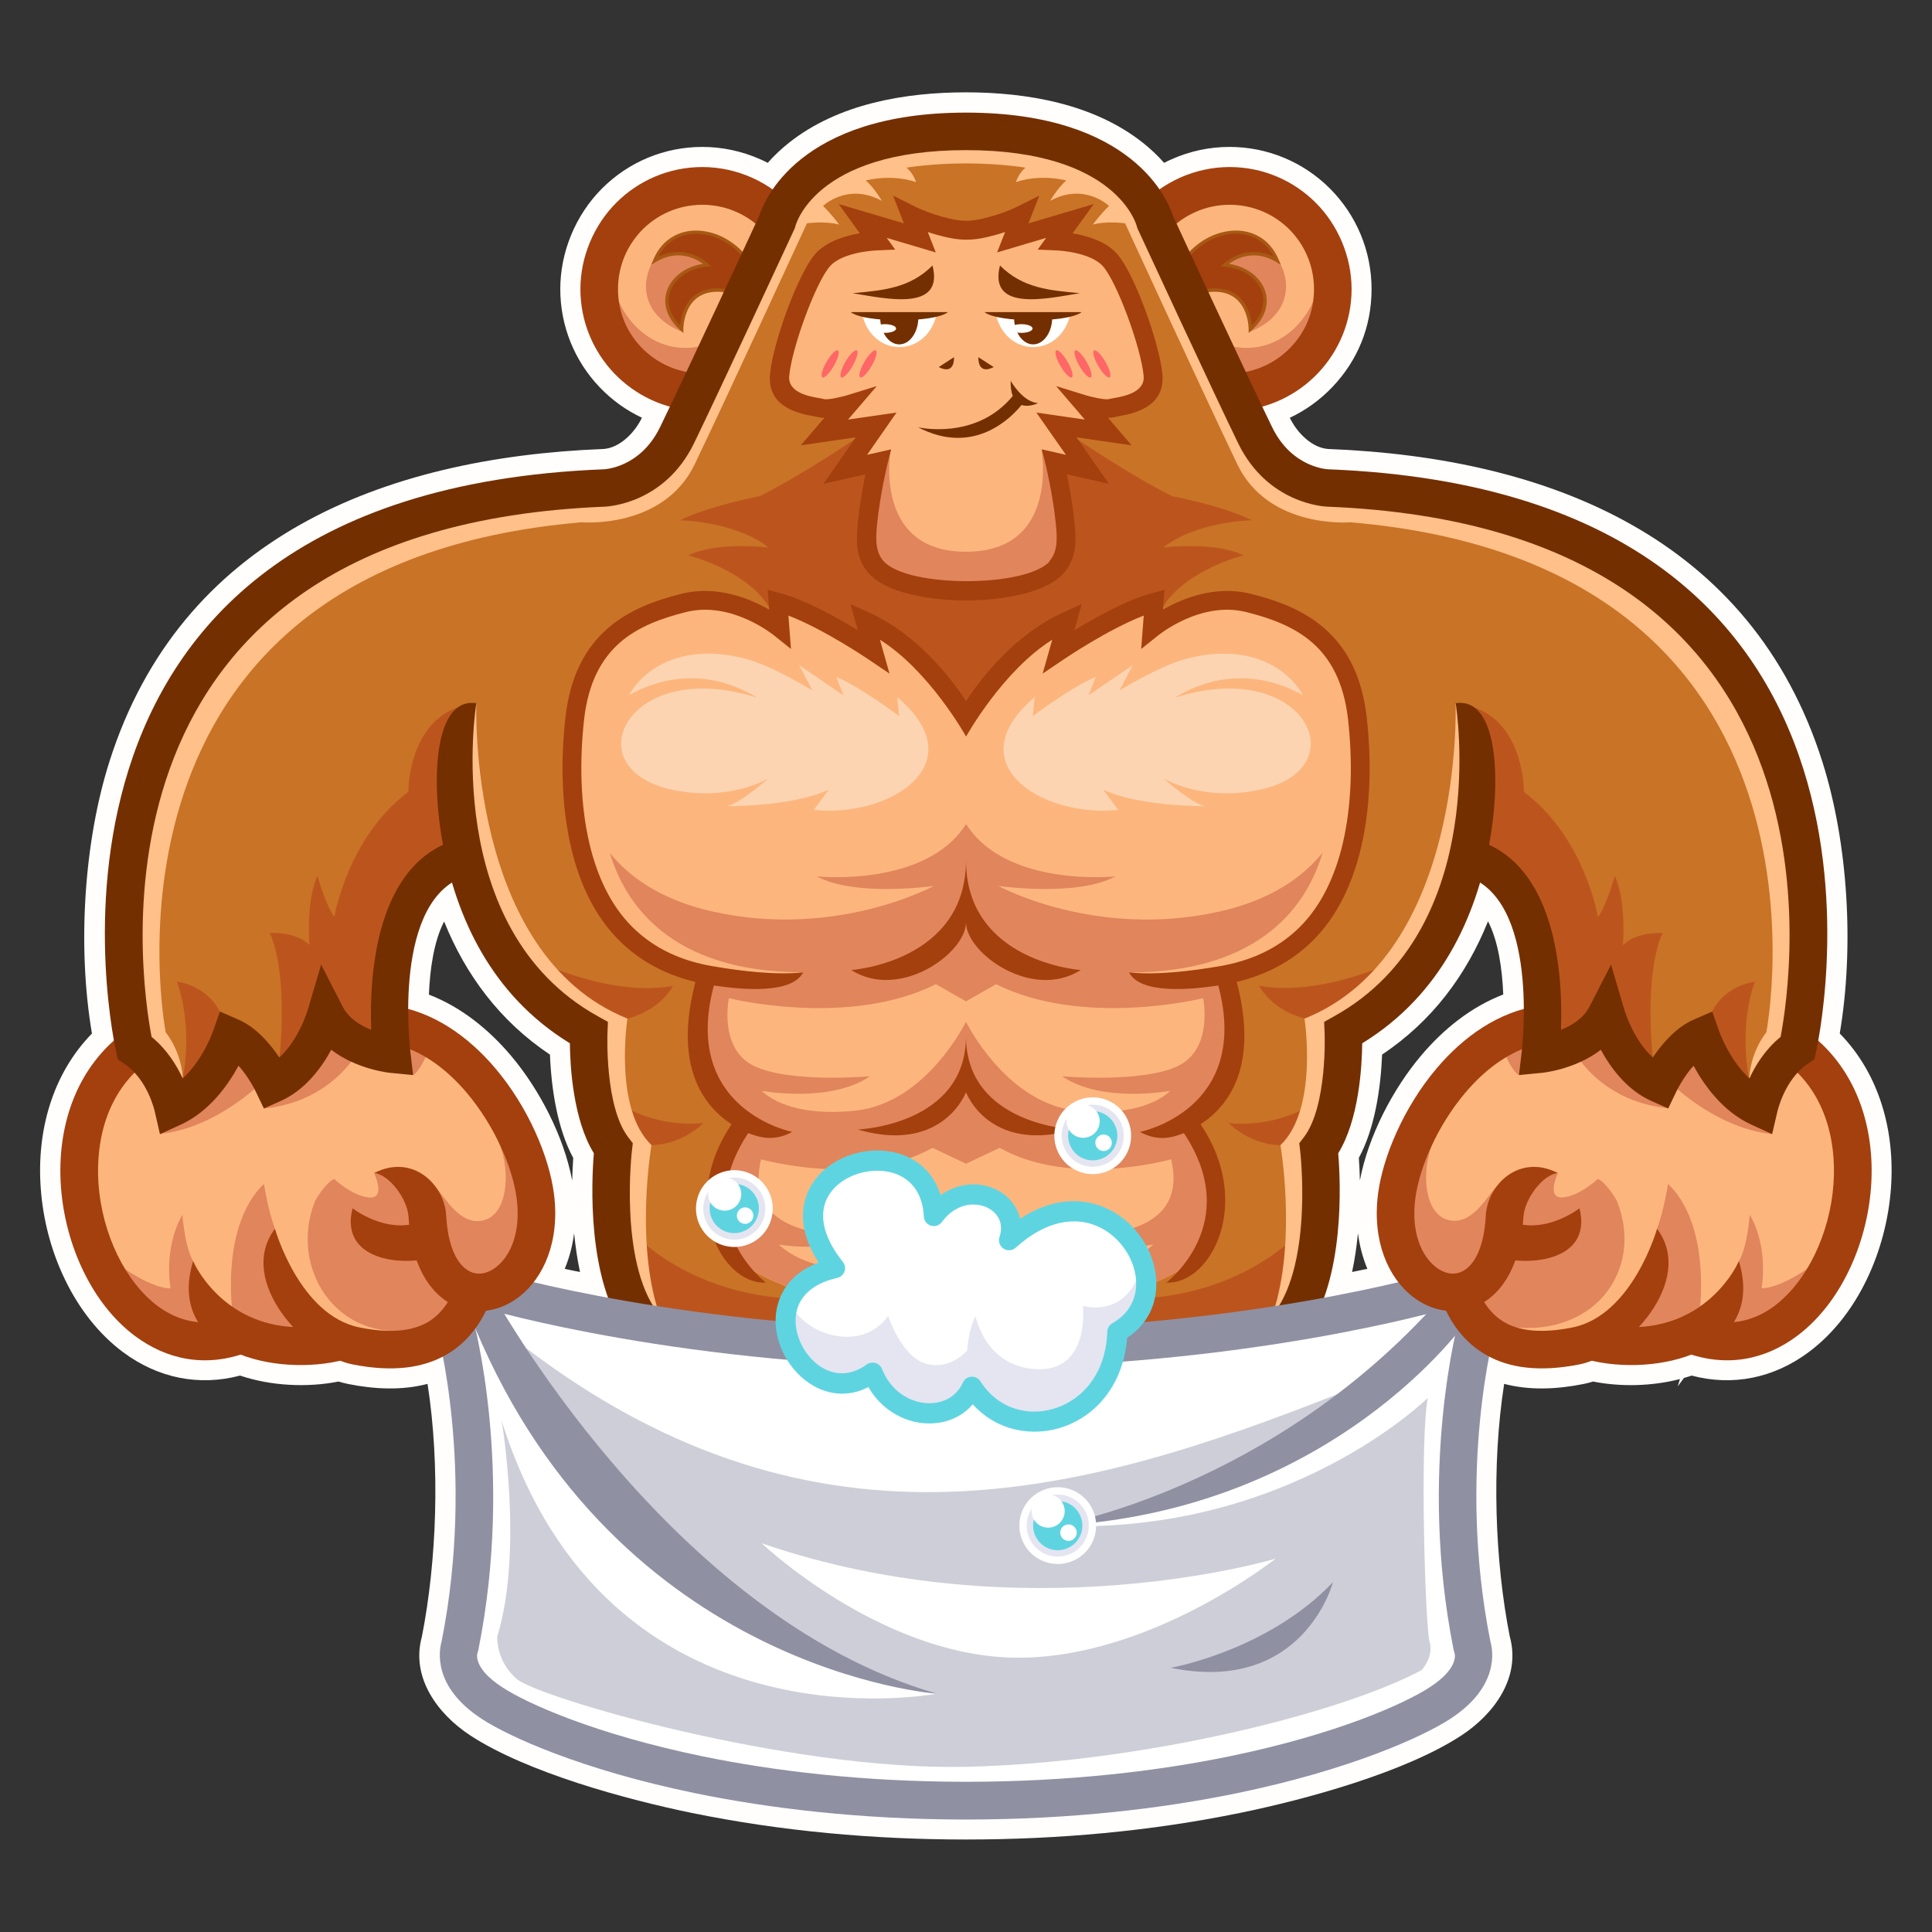 <?xml version="1.0" encoding="UTF-8"?>
<svg id="Layer_2" xmlns="http://www.w3.org/2000/svg" viewBox="0 0 240 240">
  <rect x="0" y="0" width="240" height="240" fill="#333333" stroke="none"/>
  <defs>
    <style>
      .cls-1 {
        fill: #742f00;
      }

      .cls-1, .cls-2, .cls-3, .cls-4, .cls-5, .cls-6, .cls-7, .cls-8, .cls-9, .cls-10, .cls-11, .cls-12, .cls-13, .cls-14, .cls-15, .cls-16 {
        fill-rule: evenodd;
      }

      .cls-2 {
        fill: #a4400e;
      }

      .cls-3 {
        fill: #bc551d;
      }

      .cls-4 {
        fill: #fcd4b2;
      }

      .cls-5 {
        fill: #ffc089;
      }

      .cls-6 {
        fill: #fffefd;
      }

      .cls-7 {
        fill: #5fd4e1;
      }

      .cls-8 {
        fill: #fff;
      }

      .cls-9 {
        fill: #e4e5f0;
      }

      .cls-10 {
        fill: #e1855c;
      }

      .cls-11 {
        fill: #ceced8;
      }

      .cls-12 {
        fill: #c97327;
      }

      .cls-13 {
        fill: #f66;
      }

      .cls-14 {
        fill: #fcb67d;
      }

      .cls-15 {
        fill: #a75813;
      }

      .cls-16 {
        fill: #9090a3;
      }
    </style>
  </defs>
  <path class="cls-6" d="M79.76,51.9c-1.96-.92-3.75-2.2-5.28-3.81-3.14-3.29-4.88-7.63-4.88-12.18s1.86-9.16,5.17-12.48h0c3.32-3.33,7.78-5.18,12.48-5.18,2.47,0,4.92.53,7.18,1.53.32.14.63.29.94.45.82-.93,1.72-1.77,2.63-2.49,6.1-4.84,14.4-6.27,21.99-6.27s15.89,1.43,21.99,6.27c.91.72,1.81,1.56,2.63,2.49.31-.16.62-.31.94-.45,2.26-1.01,4.71-1.53,7.18-1.53,4.69,0,9.16,1.85,12.48,5.17h0c3.32,3.33,5.17,7.79,5.17,12.49s-1.74,8.89-4.88,12.18c-1.53,1.6-3.32,2.89-5.28,3.81,0,.02.02.04.03.05.87,1.79,2.73,3.72,4.81,3.83h.08c27.31,1.09,52.46,11.05,61.26,38.91,3.17,10.04,3.96,22.91,2.14,33.69,4.93,5.05,6.88,12.13,6.36,19.23-.29,3.93-1.33,7.88-3.05,11.42-1.68,3.46-4.09,6.66-7.2,8.96-4.33,3.21-9.41,4.24-14.51,2.89-.31.11-.63.2-.95.29l-.78,1.05.28-.91c-3.49.9-7.36.99-10.79.31-.39.12-.78.22-1.17.3-3.26.66-6.68.83-9.88-.01-1.59,10.21-1.15,22.04.7,31.39,1.41,5.06-1.95,9.63-6.02,12.29-7.04,4.6-19.35,7.95-27.46,9.61-11.19,2.3-22.68,3.31-34.09,3.31s-22.91-1.02-34.09-3.31c-8.11-1.67-20.42-5.01-27.46-9.61-4.07-2.66-7.43-7.23-6.02-12.29,1.84-9.36,2.29-21.19.7-31.39-3.19.84-6.62.67-9.88.01-.39-.08-.78-.18-1.17-.3-3.91.77-8.41.55-12.24-.74-5.1,1.35-10.18.32-14.51-2.89-3.1-2.3-5.52-5.5-7.2-8.96-1.73-3.54-2.77-7.49-3.05-11.42-.52-7.1,1.43-14.17,6.36-19.22-1.83-10.77-1-23.82,2.18-33.81,8.84-27.79,33.97-37.71,61.22-38.8h.08c2.08-.11,3.94-2.04,4.81-3.83,0-.02.02-.04.03-.05h0ZM86.83,155.92c-.84-.63-1.55-1.46-2.06-2.45-1.41-2.72-.93-5.91.95-8.09.38-1.76,1.02-3.48,1.88-5.09-4.63-4.22-5.3-10.48-4.16-16.56-3.12-1.08-5.94-2.77-8.32-5.16-3.45-3.45-5.49-7.98-6.6-12.67-1.3-5.49-1.39-11.44-.76-17.04.55-4.9,2.3-9.35,6.07-12.65,2.93-2.57,6.49-3.93,10.23-4.86,2.91-.73,5.88-.48,8.68.42l-.14-1.8,4.99,1.31c1.59.42,3.28,1.11,4.94,1.92l-.75-2.67,3.78,1.71c-1.7-2.33-1.73-4.85-1.44-7.72.08-.78.18-1.55.29-2.33l-7.85,1.78,4.43-6.36-7.72,1.11,4.59-5.35c-2.9-1.13-5-3.24-4.67-7.08-1.56,3.31-3.13,6.61-4.73,9.88-2.43,4.99-7.54,9.02-13.21,9.25-21.65.86-42.75,7.89-51.27,29.52-3.85,9.76-4.66,22.12-2.83,32.54.69.64,1.31,1.34,1.87,2.09.48-.79.87-1.63,1.13-2.38l1.73-4.9,4.76,2.06c1.54.67,2.9,1.73,4.08,2.97.48-.86.86-1.78,1.15-2.66l3.41-11.58,4.47,8.73c.57-7.05,2.77-14.52,8.53-18.23-.55-3.65-.74-7.7-.16-11.19.65-3.93,2.75-8.25,7.46-7.52l2.47.38-.38,2.47c-.71,4.57-.56,10.11.16,14.64,1.42,9.01,5.44,17.1,13.67,21.67l2.6,1.44-.12,2.95c-.07,2.95.22,8.86,2.06,11.3l1.19,1.56-.23,1.93c-.52,4.4-.44,12.06,1.72,16.66,2.98.46,5.98.86,8.99,1.21-2.13-1.03-3.8-3-4.86-5.18h0ZM138.48,42.31c-.27-.81-.54-1.58-.79-2.25-.06-.17-.13-.36-.21-.57l-1.54,1.23c-.14.11-.31.22-.49.33,1.17-.27,2.22.37,3.04,1.26h0ZM101.61,42.22c.83-.86,1.88-1.46,3.06-1.14-.2-.11-.38-.23-.54-.35l-1.54-1.23c-.08.21-.15.4-.21.57-.24.64-.5,1.38-.76,2.16h0ZM120.66,40.66l.02.16,1.38.89c-.06-.12-.12-.24-.18-.36-.46-.18-.84-.39-1.13-.63l-.08-.06h0ZM120.2,40.29l-.17-.13-.17.13.17.11.17-.11h0ZM121.85,36.27c-.18-.5-.29-1.05-.31-1.64l-1.21.36.08.2-.38-.11-.38.11.08-.2-1.21-.36c-.03.59-.13,1.14-.31,1.64h3.65ZM132.6,33.77c-.52-.09-1.02-.15-1.39-.17.46.07.92.13,1.39.17h0ZM118.19,41.35c-.06.12-.12.24-.18.36l1.38-.89.02-.16-.08.06c-.29.24-.68.44-1.13.63h0ZM108.85,33.6c-.37.02-.86.08-1.39.17.47-.05.93-.1,1.39-.17h0ZM120.03,47.31c-.83.89-2.12,1.29-3.55.91l-1.72,2.46c2.87.6,6.15-.26,8.34-2.25,0-.04,0-.07-.01-.11-1.23.18-2.32-.22-3.06-1.01h0ZM113.25,46.69l-1.72,2.01,4.45-.64c-.16-.06-.33-.14-.5-.23l-2.23-1.14h0ZM113.3,55.51l-.68,2.73c-.52,2.31-.98,4.62-1.21,7.01-.06.62-.28,2.3.17,2.8,1.92,2.15,15,2.15,16.92,0,.45-.5.23-2.18.17-2.8-.24-2.39-.7-4.7-1.21-7.01l-1-3.97c-3.75,2.92-8.53,3.48-13.15,1.24h0ZM101.39,28.25c.42-.25.86-.48,1.32-.68l-.46-.63c-.35.43-.66.88-.86,1.31h0ZM106.8,23.52l1.31.39-.32-.81c-.34.13-.67.28-.99.43h0ZM111.77,21.92l3.01,1.51c.92.46,1.96.82,2.96,1.09,1.93.53,2.65.53,4.58,0,.99-.27,2.04-.63,2.96-1.09l2.99-1.5c-2.81-.59-5.72-.77-8.27-.77s-5.43.18-8.23.76h0ZM132.26,23.11l-.31.8,1.28-.38c-.32-.15-.64-.29-.96-.42h0ZM137.78,26.98l-.43.6c.43.19.84.4,1.24.63-.2-.4-.49-.82-.81-1.23h0ZM146.9,46.45c.26,3.75-1.82,5.82-4.68,6.94l4.59,5.35-7.72-1.11,4.43,6.36-7.85-1.78c.11.77.21,1.55.29,2.33.29,2.86.26,5.36-1.41,7.68l3.69-1.68-.75,2.67c1.66-.81,3.35-1.5,4.94-1.92l4.99-1.31-.14,1.8c2.79-.9,5.77-1.15,8.68-.42,3.73.93,7.29,2.29,10.23,4.86,3.77,3.3,5.52,7.76,6.07,12.65.63,5.6.54,11.55-.76,17.04-1.11,4.69-3.15,9.22-6.6,12.67-2.39,2.39-5.2,4.07-8.32,5.16,1.14,6.08.47,12.34-4.16,16.56,2.22,4.19,3,9.09,1.54,13.69-.92,2.9-2.89,5.8-5.64,7.12,3.01-.35,6-.75,8.99-1.21,2.17-4.6,2.24-12.26,1.72-16.66l-.23-1.93,1.19-1.56c1.85-2.43,2.13-8.34,2.06-11.3l-.12-2.95,2.6-1.44c8.23-4.57,12.25-12.66,13.67-21.67.71-4.52.86-10.07.16-14.64l-.38-2.47,2.47-.38c4.71-.73,6.81,3.59,7.46,7.52.58,3.49.38,7.54-.16,11.19,5.76,3.71,7.96,11.18,8.53,18.23l4.47-8.73,3.41,11.58c.29.88.67,1.8,1.15,2.66,1.17-1.24,2.54-2.3,4.08-2.97l1.16-.5.5-1.04-.08.86,3.17-1.38,1.73,4.9c.26.76.66,1.59,1.13,2.38.56-.75,1.18-1.45,1.87-2.09,1.83-10.43,1.02-22.78-2.83-32.54-8.52-21.62-29.62-28.65-51.27-29.52-5.68-.23-10.78-4.26-13.21-9.25-1.58-3.23-3.13-6.48-4.66-9.74h0ZM184.84,114.46c-2.67,6.65-6.94,12.4-13.15,16.54-.17,4.21-.91,9.18-2.89,12.84.06.9.11,1.84.13,2.8,1.04-5.51,4.1-11.37,7.62-15.53,2.77-3.28,6.21-6.04,10.19-7.57-.13-3.19-.62-6.62-1.89-9.09h0ZM222.96,139.71l1.8,1.15c-.29-1.12-.71-2.2-1.26-3.2-.12.33-.22.66-.29.97l-.25,1.09h0ZM16.5,137.66c-1.52,2.76-2,6.08-1.77,9.26.2,2.71.92,5.44,2.11,7.88.96,1.98,2.33,3.94,4.08,5.3,0-1.28.21-2.68.67-4.18l2.14-7.06,2.57,6.83c.64,1.47,2.14,3.16,3.39,4.15.26.21.52.4.79.57l.1-.04.05.13c.12.08.24.15.36.22-1.14-3.22-1.03-6.65,1.18-9.59l3.26-4.34,1.16,5.21c.89,3.15,3.19,7.54,6.34,9.51l.73-.16.14.64c.44.2.9.36,1.37.45,1.99.4,4.8.71,6.67-.34.08-.04.16-.09.23-.14-.77-.85-1.4-1.81-1.91-2.84-1.31-.04-2.6-.23-3.7-.58-4.18-1.32-6.15-4.73-5.07-9.05l.42-1.68-4.21-.37,4.93-2.51.05-.22.11.13,2.66-1.36c5.88-3,12.25,1.1,12.59,7.39.06,1.05.42,4.21,1.54,4.81.03.02.05.02.09.01.05,0,.1-.02.15-.04l.19-.67.53.15c1.39-1.41,1.52-4.11,1.29-5.9-.52-4.08-3.02-8.77-5.64-11.88-.62-.73-1.3-1.44-2.04-2.1l.13,1.06-5.94-.57c-1.94-.15-4.28-.9-6.27-1.92-1.57,2.21-3.58,4.11-6.09,5.22l-4.29,1.91-1.93-4.03c-1.65,2.11-3.69,3.91-6.13,5.03l-5.39,2.47-1.34-5.8c-.07-.31-.17-.64-.29-.97h0ZM53.27,123.55c3.98,1.53,7.41,4.29,10.19,7.57,3.52,4.16,6.58,10.02,7.62,15.53.02-.96.07-1.9.13-2.8-1.98-3.67-2.73-8.63-2.89-12.84-6.21-4.15-10.48-9.9-13.15-16.54-1.27,2.47-1.76,5.9-1.89,9.09h0ZM222.07,143.58l-.19.84-2.43-1.11c-3.45-.44-6.89-1.95-9.87-3.95l-.1,1.07-.77-.08-.29.61-1.87-.83c-4.11-.5-8.04-2.3-10.9-5.26-1.32.47-2.67.79-3.87.88l-2.52.24-.66.25-.34-.16-2.42.23.13-1.06c-.74.66-1.42,1.37-2.04,2.1-1.36,1.61-2.69,3.65-3.72,5.81-.49,1.29-.68,2.95-.46,4.3.06.34.33,1.54.76,1.65.79.21,2.16-1.61,2.99-2.7,1.74-2.69,4.85-4.28,8.15-3.86l6.26-2.19-3.01,2.72,2.69-.24-.8,1.74h.01s1.26-1.15,1.26-1.15l1.54.77c1.39.7,2.69,2.4,3.43,3.76l.07.13.05.13c.26.65.48,1.32.65,1.99l.76-3.4.11.15c.01-.09.03-.19.04-.28l.73-4.76,3.47,3.34c2.69,2.59,4.14,6.55,4.68,10.58.04-.08.08-.16.13-.24l.63-1.67c.27-1.11.43-2.45.48-3.22l.61-8.11,4.05,7.05c1.12,1.95,1.8,4.44,1.97,6.89.41-.22.79-.45,1.1-.65.21-.36.4-.73.58-1.09,1.19-2.44,1.91-5.17,2.11-7.88.07-1,.08-2.01,0-3.01l-3.2-.33h0ZM113.49,76.47c2.44,1.79,4.63,3.98,6.51,6.35,1.87-2.36,4.06-4.55,6.49-6.34-4.08.84-8.93.84-13-.02h0ZM168.69,153.2c-.16,1.62-.39,3.24-.73,4.81.63-.13,1.26-.26,1.9-.39-.59-1.4-.97-2.9-1.17-4.42h0ZM70.15,157.62c.63.14,1.26.27,1.9.39-.34-1.58-.57-3.2-.73-4.81-.2,1.53-.58,3.02-1.17,4.42h0ZM45.42,148.14l.12.14c.52.38,1.13.71,1.78.95-.36-.5-.76-.9-1.12-1.03l-.78-.07h0ZM158.38,41.56s.09-.09.13-.14c1.23-1.29,1.97-2.92,2.16-4.67l-.92-.56c.1.54.13,1.09.09,1.63-.1,1.39-.65,2.65-1.46,3.73h0ZM79.33,36.75c.18,1.75.93,3.38,2.16,4.67.04.05.09.09.13.14-.81-1.08-1.36-2.34-1.46-3.73-.04-.55,0-1.1.09-1.63l-.92.56h0ZM120.03,34.23l.78-2c-.53.03-1.04.03-1.57,0l.78,2Z"/>
  <g>
    <g>
      <g>
        <path class="cls-12" d="M55,93.08c-.52,3.39-.26,7.82.48,11.78l.07.36-.33.15c-3.28,1.53-5.36,4.45-6.65,7.77-1.97,5.08-2.13,11.13-2,14.76l.03.71-.66-.26c-.77-.3-1.59-.72-2.3-1.3-.59-.48-1.12-1.08-1.49-1.81l-2.13-4.16-1.32,4.49c-.03.1-1.15,3.87-3.67,6.14l-.4.36-.3-.45c-.54-.8-1.23-1.71-2.06-2.53-.82-.81-1.76-1.54-2.82-2l-1.83-.79-.67,1.88c-.05.13-.6,1.71-1.71,3.44-.58.91-1.32,1.87-2.21,2.69l-.47.44-.27-.58c-.41-.88-.96-1.87-1.67-2.82-.57-.76-1.26-1.51-2.07-2.17l-.14-.11-.03-.17c-.73-3.8-3.2-19.72,2.83-35.03,6.04-15.34,20.6-30.07,53.91-31.4.19,0,1.96-.1,4.14-1.08,2.18-.99,4.76-2.88,6.52-6.5,1.06-2.16,2.78-5.81,4.6-9.7,3.66-7.82,7.82-16.81,7.84-16.85l.07-.16.04-.15c.02-.09,2.44-9.86,21.68-9.86s21.66,9.76,21.68,9.86l.04.15.07.16s4.18,9.03,7.84,16.85c1.82,3.89,3.54,7.53,4.6,9.7,1.77,3.62,4.34,5.51,6.52,6.5,2.18.99,3.95,1.08,4.14,1.08,33.32,1.33,47.87,16.05,53.91,31.4,6.03,15.31,3.55,31.24,2.83,35.03l-.03.17-.14.11c-.81.66-1.5,1.4-2.07,2.17-.72.95-1.26,1.94-1.67,2.82l-.27.58-.47-.44c-.89-.82-1.63-1.78-2.21-2.69-1.11-1.73-1.66-3.31-1.71-3.44l-.67-1.88-1.83.79c-1.05.46-2,1.19-2.82,2-.83.82-1.52,1.73-2.06,2.53l-.3.45-.4-.36c-2.52-2.27-3.64-6.04-3.67-6.14l-1.32-4.49-2.13,4.16c-.37.73-.9,1.32-1.49,1.81-.71.58-1.53,1-2.3,1.3l-.66.26.03-.71c.13-3.63-.03-9.68-2-14.76-1.29-3.33-3.36-6.24-6.65-7.77l-.33-.15.07-.36c.74-3.96,1.01-8.39.48-11.78-.23-1.46-.6-2.72-1.14-3.65-.51-.86-1.16-1.43-1.98-1.59-.16-.03-.34-.05-.52-.04.51,3.81,3.03,28.62-15.39,38.86l-1,.56.05,1.16c.02.48.28,9.28-2.67,13.17l-.46.61.09.74s.67,5.63-.11,11.37c-.39,2.9-1.15,5.85-2.55,8.15l-.11.19-.21.03c-5.54.88-12.08,1.72-19.4,2.29-6.04.47-12.61.77-19.59.77s-13.55-.3-19.59-.77c-7.32-.57-13.86-1.41-19.4-2.29l-.21-.03-.11-.19c-1.4-2.3-2.15-5.25-2.55-8.15-.77-5.74-.11-11.35-.11-11.37l.09-.74-.46-.61c-2.95-3.89-2.68-12.68-2.67-13.16l.05-1.17-1-.56c-18.42-10.23-15.9-35.04-15.39-38.86-.18,0-.35.01-.52.04-.82.15-1.48.72-1.98,1.59-.54.93-.92,2.19-1.14,3.65Z"/>
        <path class="cls-3" d="M106.52,54.33s-6.69,4.58-12.16,7.31c0,0-6.25,1.17-9.89,2.99,0,0,6.9.13,10.99,3.38,0,0-6.44-.78-9.95.98,0,0,7.5,1.86,10.22,6.75,2.72,4.89,10.5,9.44,10.5,9.44l13.76,2.47,13.76-2.47s7.78-4.55,10.5-9.44c2.72-4.89,10.22-6.75,10.22-6.75-3.51-1.76-9.95-.98-9.95-.98,4.1-3.25,10.99-3.38,10.99-3.38-3.64-1.82-9.89-2.99-9.89-2.99-5.46-2.73-12.16-7.31-12.16-7.31l-13.48,7.28-13.48-7.28Z"/>
        <path class="cls-3" d="M55,93.08c-.52,3.39-.26,7.82.48,11.78l.07.36-.33.15c-3.28,1.53-5.36,4.45-6.65,7.77-1.97,5.08-2.13,11.13-2,14.76l.03.71-.66-.26c-.77-.3-1.59-.72-2.3-1.3-.59-.48-1.12-1.08-1.49-1.81l-2.13-4.16-1.32,4.49c-.03.1-1.15,3.87-3.67,6.14l-.4.36-.3-.45c-.14-.21-.29-.43-.45-.65.52.25.84.38.84.38,0,0,1.16-10.1-1.2-15.46,0,0,3.29-.21,4.92,1.52,0,0-.47-5.41,1-8.62,0,0,1.05,3.79,2.1,5.1,0,0,1.63-9.87,9.19-15.53,0,0-.13-10.21,8.47-11,0,0-.26.43-.63,1.2.04-.31.07-.57.09-.77-.18,0-.35.01-.52.04-.82.15-1.48.72-1.98,1.59-.54.93-.92,2.19-1.14,3.65h0ZM27.75,126.36l-.15-.06-.67,1.88c-.05.13-.6,1.71-1.71,3.44-.58.91-1.32,1.87-2.21,2.69l-.04.03-.28-.38s1.38-6.13-.72-12.02c0,0,3.59.34,5.34,3.72.12.24.27.47.42.7h0ZM217.02,134.35l-.04-.03c-.89-.82-1.63-1.78-2.21-2.69-1.11-1.73-1.66-3.31-1.71-3.44l-.67-1.88-.15.06c.16-.23.3-.46.42-.7,1.75-3.38,5.34-3.72,5.34-3.72-2.1,5.89-.72,12.02-.72,12.02l-.28.38h0ZM206.14,130.98c-.16.22-.31.44-.45.65l-.3.45-.4-.36c-2.52-2.27-3.64-6.04-3.67-6.14l-1.32-4.49-2.13,4.16c-.37.73-.9,1.32-1.49,1.81-.71.58-1.53,1-2.3,1.3l-.66.26.03-.71c.13-3.63-.03-9.68-2-14.76-1.29-3.33-3.36-6.24-6.65-7.77l-.33-.15.07-.36c.74-3.96,1.01-8.39.48-11.78-.23-1.46-.6-2.72-1.14-3.65-.51-.86-1.16-1.43-1.98-1.59-.16-.03-.34-.05-.52-.04.03.2.06.46.09.77-.37-.76-.63-1.2-.63-1.2,8.6.79,8.47,11,8.47,11,7.56,5.67,9.19,15.53,9.19,15.53,1.05-1.31,2.1-5.1,2.1-5.1,1.47,3.21,1,8.62,1,8.62,1.63-1.74,4.92-1.52,4.92-1.52-2.37,5.36-1.2,15.46-1.2,15.46,0,0,.32-.13.84-.38h0ZM177.03,115.39c-2.38,4.38-5.9,8.39-11.06,11.26l-.69.38c-.25-.04-.51-.08-.79-.1-6.18-.47-8.09-4.48-8.09-4.48,7.96,1.48,17.7-3.41,17.7-3.41,0,0,1.29-1.45,2.93-3.66h0ZM164.38,136.37c-.4,1.94-1.03,3.84-2.03,5.17l-.28.37c-.22.02-.44.06-.67.11-5.28,1.22-8.76-2.5-8.76-2.5,6.79.62,11.22-2.9,11.22-2.9l.53-.24h0ZM162.05,152.59c-.05.55-.11,1.11-.19,1.67-.39,2.9-1.15,5.85-2.55,8.15l-.11.19-.21.03c-5.54.88-12.08,1.72-19.4,2.29-6.04.47-12.61.77-19.59.77s-13.55-.3-19.59-.77c-7.32-.57-13.86-1.41-19.4-2.29l-.21-.03-.11-.19c-1.4-2.3-2.15-5.25-2.55-8.15-.08-.56-.14-1.12-.19-1.67l.5.35s9.12,10.73,27.91,8c0,0,10.2-1.74,13.63-14.05,3.43,12.3,13.63,14.05,13.63,14.05,18.8,2.73,27.91-8,27.91-8l.5-.35h0ZM77.93,141.91l-.28-.37c-1.01-1.33-1.64-3.22-2.03-5.17l.53.24s4.43,3.51,11.22,2.9c0,0-3.48,3.72-8.76,2.5-.23-.05-.46-.09-.67-.11h0ZM74.72,127.04l-.69-.38c-5.16-2.87-8.68-6.88-11.06-11.26,1.65,2.21,2.93,3.66,2.93,3.66,0,0,9.74,4.89,17.7,3.41,0,0-1.91,4.01-8.09,4.48-.28.02-.54.05-.79.1Z"/>
        <path class="cls-5" d="M22.06,133.71c-.38-.76-.86-1.57-1.45-2.36-.57-.76-1.26-1.51-2.07-2.17l-.14-.11-.03-.17c-.73-3.8-3.2-19.72,2.83-35.03,6.04-15.34,20.6-30.07,53.91-31.4.19,0,1.96-.1,4.14-1.08,2.18-.99,4.76-2.88,6.52-6.5,1.06-2.16,2.78-5.81,4.6-9.7,3.66-7.82,7.82-16.81,7.84-16.85l.07-.16.04-.15c.02-.09,2.44-9.86,21.68-9.86s21.66,9.76,21.68,9.86l.04.15.07.16s4.18,9.03,7.84,16.85c1.82,3.89,3.54,7.53,4.6,9.7,1.77,3.62,4.34,5.51,6.52,6.5,2.18.99,3.95,1.08,4.14,1.08,33.32,1.33,47.87,16.05,53.91,31.4,6.03,15.31,3.55,31.24,2.83,35.03l-.03.17-.14.11c-.81.66-1.5,1.4-2.07,2.17-.59.79-1.07,1.6-1.45,2.36l-.65.26s.05-3.03,2.13-5.74c0,0,11.23-57.99-51.68-63.35,0,0-10.15.89-14.04-7.21-3.89-8.1-13.94-29.93-13.94-29.93,0,0-2.32-.32-4,.16,0,0,.87-1.21,2-2.32,0,0-3.05-2.95-7.31-.63,0,0,.95-1.63,2-2.53,0,0-3.09-.86-6.25.2,0,0,.33-1.09,1.18-1.79,0,0-3.02-.53-7.38-.53s-7.38.53-7.38.53c.84.7,1.18,1.79,1.18,1.79-3.16-1.05-6.25-.2-6.25-.2,1.05.89,2,2.53,2,2.53-4.26-2.31-7.31.63-7.31.63,1.13,1.1,2,2.32,2,2.32-1.68-.47-4-.16-4-.16,0,0-10.05,21.83-13.94,29.93-3.89,8.1-14.04,7.21-14.04,7.21-62.91,5.36-51.68,63.35-51.68,63.35,2.09,2.71,2.13,5.74,2.13,5.74l-.65-.26h0ZM181.52,89.23c-.21-.62-.44-1.24-.7-1.86,0,0,1.15,31.17-18.77,39.17,0,0,1.74,11.21-2.99,15.72,0,0,1.93,11.17-.65,19.99-.05.17-.09.33-.13.5l.7-.11.21-.03.11-.19c1.4-2.3,2.16-5.25,2.55-8.15.77-5.74.11-11.35.11-11.37l-.09-.74.46-.61c2.95-3.89,2.68-12.68,2.67-13.17l-.05-1.16,1-.56c16.84-9.35,16.18-30.88,15.56-37.42h0ZM81.71,162.74c-.04-.16-.09-.33-.13-.5-2.58-8.81-.65-19.99-.65-19.99-4.73-4.52-2.99-15.72-2.99-15.72-19.92-7.99-18.77-39.17-18.77-39.17-.25.62-.48,1.24-.7,1.86-.62,6.55-1.28,28.07,15.56,37.42l1,.56-.05,1.17c-.02.48-.28,9.27,2.67,13.16l.46.61-.09.74s-.67,5.63.11,11.37c.39,2.9,1.15,5.85,2.55,8.15l.11.19.21.03.7.11Z"/>
        <path class="cls-12" d="M116.63,116.36c-3.03,2.91-7.13,4-9.33,4.4.81.32,1.65.47,2.49.5,1.87.07,3.74-.5,5.35-1.39,1.6-.89,2.93-2.09,3.7-3.3.43-.67.68-1.34.7-1.94h.94c.02.6.27,1.26.7,1.94.77,1.21,2.09,2.41,3.7,3.3,1.6.89,3.48,1.45,5.34,1.39.84-.03,1.68-.19,2.5-.5-3.27-.59-10.76-2.73-12.71-10.1-.64,2.41-1.88,4.27-3.37,5.7Z"/>
        <path class="cls-12" d="M116.82,137.01c-2.37,2.04-5.41,2.98-7.57,3.42,2.12.3,3.89.1,5.33-.39,2.63-.9,4.22-2.8,4.99-4.51l.43-.95.43.95c.77,1.71,2.35,3.61,4.99,4.51,1.45.5,3.21.69,5.33.39-2.16-.43-5.2-1.38-7.57-3.42-1.4-1.21-2.56-2.79-3.18-4.87-.61,2.08-1.78,3.66-3.18,4.87Z"/>
        <path class="cls-12" d="M131.41,71.29c.12-.11.23-.22.33-.33.84-.93,1.2-1.95,1.34-2.97.14-1.06.03-2.15-.07-3.17-.11-1.07-.26-2.16-.42-3.15-.16-1-.34-1.91-.49-2.65l-.15-.71,4.75,1.08-3.96-5.68,6.67.96-2.79-3.26h1.03c.13,0,.26,0,.37,0,.1-.01.2-.03.28-.05l.47-.1c.87-.16,2.3-.41,3.43-1.11,1.07-.66,1.9-1.75,1.74-3.6-.08-.91-.33-2.12-.69-3.47-.39-1.45-.9-3.03-1.46-4.54-.55-1.48-1.16-2.92-1.77-4.13-.55-1.09-1.09-1.98-1.57-2.54-.54-.63-1.28-1.11-2.07-1.48-1.07-.5-2.25-.79-3.22-.95l-.75-.13,2.26-3.12-7.71,2.28,1.25-3.2-1.62.81c-.49.25-1.05.49-1.64.7-.6.22-1.24.43-1.86.6-1.24.34-2.16.51-3.08.51s-1.83-.17-3.07-.51c-.62-.17-1.25-.38-1.86-.6-.58-.22-1.14-.46-1.64-.7l-1.62-.81,1.25,3.2-7.71-2.28,2.26,3.12-.75.13c-.96.17-2.14.45-3.22.95-.79.37-1.52.85-2.07,1.48-.48.56-1.02,1.45-1.57,2.54-.61,1.21-1.22,2.65-1.77,4.13-.56,1.51-1.07,3.1-1.46,4.54-.36,1.34-.61,2.55-.69,3.46-.16,1.85.67,2.94,1.74,3.6,1.13.7,2.55.96,3.42,1.11l.47.1c.08.02.17.04.28.05.12.01.24.02.37.02h1.03s-2.79,3.25-2.79,3.25l6.68-.96-3.96,5.68,4.75-1.08-.15.71c-.17.84-.38,1.91-.56,3.05-.14.88-.27,1.81-.36,2.75-.1,1.02-.21,2.11-.07,3.17.13,1.03.5,2.04,1.33,2.97.11.12.22.23.34.34,2.11,1.9,6.75,2.83,11.39,2.83,4.65,0,9.27-.96,11.36-2.83Z"/>
        <path class="cls-12" d="M70.39,97.64c.11,2.6.44,5.16,1.01,7.58.54,2.28,1.3,4.43,2.31,6.38.94,1.82,2.1,3.46,3.5,4.86s2.84,2.42,4.39,3.24c1.57.83,3.21,1.42,4.89,1.83l.47.11-.12.46c-1.16,4.41-1.15,7.81-.48,10.43.86,3.4,2.84,5.48,4.77,6.74l.4.26-.27.4c-2.28,3.36-3.1,6.78-2.97,9.78.08,1.88.54,3.59,1.25,5.02.7,1.41,1.64,2.53,2.7,3.26.48.32.98.57,1.49.72-2.37-2.42-7.25-9.04-1.18-18.19l.21-.32.35.14c.75.29,1.53.54,2.36.57.48.02.98-.04,1.52-.19-1.4-.47-3.67-1.46-5.65-3.34-2.49-2.37-4.51-6.14-3.73-12.03.13-.95.33-1.96.61-3.01l.11-.41.42.06c1.77.27,4.16.53,6.27.4,1.49-.09,2.82-.38,3.66-1.01-1.22.06-2.54.03-3.89-.06-2.16-.15-4.4-.46-6.43-.81-1.83-.32-3.64-.84-5.36-1.65-1.72-.81-3.35-1.91-4.81-3.36-1.31-1.31-2.4-2.86-3.28-4.58-.94-1.83-1.65-3.85-2.15-5.99-.55-2.34-.87-4.83-.98-7.37-.12-2.72,0-5.49.3-8.19.27-2.36.83-4.31,1.61-5.92.79-1.62,1.81-2.91,2.99-3.94,1.18-1.04,2.53-1.83,3.97-2.45,1.42-.62,2.93-1.08,4.44-1.46,5.85-1.46,11.19,2.87,11.35,2.99l1.26,1.01-.29-3.81.69.26c4.43,1.68,9.97,5.44,10.01,5.47l1.59,1.07-1.17-4.15,1.03.65c2.11,1.32,4.01,3.11,5.62,4.92,2.35,2.64,4.07,5.31,4.82,6.55.75-1.24,2.47-3.92,4.82-6.55,1.61-1.8,3.51-3.6,5.62-4.92l1.03-.65-1.17,4.15,1.58-1.07s5.58-3.78,10.01-5.47l.69-.26-.29,3.81,1.26-1.01c.15-.12,5.5-4.46,11.35-2.99,1.51.38,3.02.84,4.44,1.46,1.44.62,2.79,1.41,3.97,2.45,1.17,1.03,2.2,2.31,2.99,3.94.79,1.61,1.35,3.55,1.61,5.92.3,2.7.42,5.47.3,8.19-.11,2.54-.42,5.03-.98,7.37-.5,2.14-1.21,4.16-2.15,5.99-.88,1.72-1.97,3.27-3.28,4.59-1.46,1.46-3.09,2.55-4.81,3.36-1.72.81-3.53,1.33-5.36,1.65-2.03.35-4.27.67-6.43.81-1.35.09-2.67.12-3.89.06.84.63,2.18.91,3.66,1.01,2.1.13,4.49-.13,6.27-.4l.42-.06.11.41c.28,1.06.48,2.06.61,3.01.79,5.89-1.23,9.66-3.73,12.03-1.97,1.88-4.25,2.87-5.65,3.34.54.16,1.04.21,1.52.19.83-.03,1.61-.28,2.36-.57l.35-.14.21.32c6.07,9.15,1.19,15.77-1.18,18.19.51-.15,1.02-.39,1.49-.71,1.06-.72,2.01-1.85,2.7-3.26.71-1.43,1.17-3.14,1.25-5.02.13-3-.69-6.43-2.97-9.78l-.27-.4.4-.26c1.94-1.26,3.91-3.34,4.77-6.74.66-2.62.67-6.02-.48-10.43l-.12-.46.47-.11c1.68-.41,3.32-1,4.89-1.83,1.56-.82,3.04-1.89,4.39-3.24s2.56-3.05,3.5-4.86c1.01-1.95,1.77-4.11,2.3-6.38.57-2.42.9-4.98,1.01-7.58.12-2.8,0-5.65-.31-8.44-.29-2.58-.91-4.71-1.79-6.47-.87-1.75-1.99-3.15-3.28-4.28-1.28-1.12-2.72-1.97-4.23-2.64-1.53-.68-3.14-1.17-4.76-1.57-1.79-.45-3.52-.41-5.1-.13-2.2.4-4.1,1.28-5.43,2.05l-.77.44.21-2.69-.95.25c-1.27.33-2.7.92-4.13,1.6-1.95.93-3.88,2.04-5.36,2.94l-1.02.62.97-3.44-1.37.62c-2.99,1.35-5.51,3.38-7.5,5.41-2,2.03-3.48,4.07-4.38,5.44l-.39.6-.39-.6c-.9-1.37-2.38-3.41-4.38-5.44-2-2.03-4.52-4.05-7.5-5.41l-1.37-.62.97,3.44-1.02-.62c-1.47-.9-3.41-2.01-5.36-2.94-1.43-.68-2.87-1.27-4.13-1.6l-.95-.25.21,2.69-.77-.44c-1.33-.77-3.24-1.65-5.43-2.05-1.58-.29-3.32-.32-5.1.13-1.62.4-3.23.9-4.76,1.57-1.52.67-2.95,1.52-4.23,2.64-1.29,1.13-2.41,2.53-3.28,4.28-.88,1.76-1.5,3.89-1.79,6.47-.31,2.79-.43,5.64-.31,8.44Z"/>
        <path class="cls-14" d="M108.35,67.54c-.08-.86,0-1.75.09-2.58.35-3.53,1.23-7.17,1.28-7.39.05-.32.2-.79.28-1.12l-3.43.78,3.74-5.36-6.18.89,3.32-3.88-2.31.71s-.98.27-1.82.4c-.46.07-.9.1-1.17.02-.12-.03-.33-.07-.59-.12h-.02c-.61-.11-1.6-.29-2.44-.72-.94-.48-1.68-1.25-1.57-2.51.08-.87.32-2.03.67-3.32.36-1.35.85-2.85,1.4-4.31.52-1.4,1.08-2.74,1.63-3.84.51-1.04,1.01-1.88,1.46-2.4.61-.7,1.53-1.18,2.48-1.5,1.83-.62,3.83-.67,3.84-.67l1.29-.05-1.35-1.87,6.51,1.92-1.01-2.58,1.57.51.6.17c1.35.37,2.39.55,3.44.55s2.1-.19,3.44-.55l.61-.18,1.57-.51-1.01,2.58,6.51-1.92-1.35,1.87,1.28.05s2,.05,3.84.67c.95.32,1.87.8,2.48,1.5.45.52.95,1.36,1.46,2.4.54,1.1,1.11,2.44,1.63,3.84.55,1.46,1.03,2.97,1.4,4.31.35,1.29.59,2.45.66,3.32.11,1.26-.63,2.03-1.57,2.51-.85.43-1.84.61-2.45.72h-.01c-.27.05-.48.09-.6.12-.27.08-.71.05-1.17-.02-.85-.13-1.82-.4-1.82-.4l-2.31-.71,3.33,3.88-6.18-.89,3.74,5.36-3.43-.78c.09.37.19.75.28,1.12.05.22.93,3.86,1.28,7.39.08.83.17,1.72.09,2.58-.09.91-.36,1.78-1,2.5-.08.09-.17.17-.27.26-1.76,1.58-6.09,2.37-10.4,2.37-4.31,0-8.64-.79-10.4-2.37-.1-.09-.19-.18-.27-.26-.64-.72-.92-1.59-1-2.5Z"/>
        <path class="cls-10" d="M108.35,67.54c-.08-.86,0-1.75.09-2.58.35-3.53,1.23-7.17,1.28-7.39.05-.32.2-.79.28-1.12l-.17.04.82-.67s-2.34,12.72,9.36,12.72,9.36-12.72,9.36-12.72l.79.65-.1-.02c.09.37.19.75.28,1.12.05.22.93,3.86,1.28,7.39.08.83.17,1.72.09,2.58-.09.91-.36,1.78-1,2.5-.08.09-.17.17-.27.26-1.76,1.58-6.09,2.37-10.4,2.37-4.31,0-8.64-.79-10.4-2.37-.1-.09-.19-.18-.27-.26-.64-.72-.92-1.59-1-2.5Z"/>
        <path class="cls-14" d="M87.82,41.83l-2.3,4.91-.36-.07c-1.13-.22-2.19-.61-3.16-1.14-.99-.54-1.89-1.24-2.67-2.05-.95-1-1.72-2.18-2.24-3.49-.5-1.26-.78-2.64-.78-4.07s.3-2.9.83-4.19c.55-1.34,1.37-2.55,2.37-3.56,1.01-1.01,2.22-1.82,3.56-2.38,1.29-.53,2.71-.83,4.19-.83.77,0,1.54.08,2.28.24.75.16,1.48.39,2.17.7.44.2.87.42,1.27.67.4.25.8.53,1.17.83l.28.23-2.07,4.45-.48-.5c-.41-.43-.86-.81-1.33-1.14-.48-.33-.99-.6-1.5-.82-.44-.18-.88-.32-1.33-.41-.44-.09-.89-.13-1.32-.13-.44,0-.87.06-1.29.16-.41.1-.8.25-1.17.44-.51.27-.98.65-1.39,1.12-.24.28-.47.6-.66.95.34-.15.68-.27,1.01-.36.61-.15,1.21-.2,1.78-.15.52.04,1.03.17,1.51.35.5.19.97.46,1.4.78l.92.68-1.13.17c-.69.1-1.32.31-1.87.59-.57.29-1.05.67-1.44,1.1-.17.19-.32.39-.45.61-.13.21-.23.43-.31.65-.08.23-.14.47-.18.71-.03.24-.04.48-.02.72.04.52.2,1.05.49,1.58.21.38.49.76.85,1.13.16-1.43.99-4.99,5.43-4.51l.3.03.18.55-2.55,5.44h0ZM152.18,41.83l-2.55-5.44.18-.55.3-.03c4.44-.48,5.27,3.08,5.43,4.51.36-.37.64-.75.85-1.13.29-.53.45-1.06.49-1.58.02-.24,0-.49-.02-.72-.03-.24-.09-.48-.18-.71-.08-.22-.19-.44-.32-.65-.13-.21-.28-.42-.45-.61-.39-.43-.88-.81-1.44-1.1-.55-.28-1.18-.49-1.87-.59l-1.13-.17.92-.68c.43-.32.91-.58,1.4-.78.48-.19.99-.31,1.51-.35.58-.05,1.17,0,1.78.15.33.09.67.2,1.01.36-.2-.36-.42-.67-.66-.95-.41-.47-.88-.85-1.4-1.12-.37-.2-.76-.34-1.17-.44-.42-.1-.85-.16-1.29-.16-.43,0-.88.04-1.32.13-.44.09-.89.23-1.33.41-.52.21-1.02.49-1.5.82-.47.32-.92.7-1.33,1.14l-.48.5-2.07-4.45.28-.23c.37-.3.77-.58,1.17-.83.4-.25.83-.47,1.27-.67.69-.31,1.42-.54,2.17-.7.74-.16,1.51-.24,2.28-.24,1.48,0,2.9.3,4.19.83,1.34.55,2.55,1.37,3.56,2.37,1.01,1.01,1.82,2.22,2.37,3.56.53,1.29.83,2.71.83,4.19s-.28,2.81-.78,4.07c-.52,1.31-1.29,2.49-2.24,3.49-.77.81-1.67,1.51-2.67,2.05-.97.53-2.03.92-3.16,1.14l-.36.07-2.3-4.91Z"/>
        <path class="cls-10" d="M87.31,42.93l-1.79,3.81-.36-.07c-1.13-.22-2.19-.61-3.16-1.14-.99-.54-1.89-1.24-2.67-2.05-.95-1-1.72-2.18-2.24-3.49-.21-.53-.38-1.08-.51-1.65.19-.51.32-.84.32-.84,1.89,4.15,6,6.57,10.4,5.44h0ZM82.16,31.34c-.51.39-.96.89-1.27,1.54-1.41,2.9-.68,6.51,3.82,8.33,0,0-.15-.55-.2-1.34-.03.16-.05.31-.06.45-.36-.37-.64-.75-.85-1.13-.29-.53-.45-1.06-.49-1.58-.02-.24,0-.49.02-.72.03-.24.09-.48.18-.71.08-.22.19-.44.31-.65.13-.21.28-.42.45-.61.39-.43.88-.81,1.44-1.1.55-.28,1.18-.49,1.87-.59l1.13-.17-.92-.68c-.43-.32-.91-.58-1.4-.78-.48-.19-.99-.31-1.51-.35-.58-.05-1.17,0-1.78.15-.33.09-.67.2-1.01.36.08-.15.17-.29.26-.43h0ZM157.84,31.34c.51.39.96.89,1.27,1.54,1.41,2.9.68,6.51-3.82,8.33,0,0,.15-.55.2-1.34.03.16.05.31.06.45.36-.37.64-.75.85-1.13.29-.53.45-1.06.49-1.58.02-.24,0-.49-.02-.72-.03-.24-.09-.48-.18-.71-.08-.22-.19-.44-.32-.65-.13-.21-.28-.42-.45-.61-.39-.43-.88-.81-1.44-1.1-.55-.28-1.18-.49-1.87-.59l-1.13-.17.92-.68c.43-.32.91-.58,1.4-.78.48-.19.99-.31,1.51-.35.58-.05,1.17,0,1.78.15.33.09.67.2,1.01.36-.08-.15-.17-.29-.26-.43h0ZM152.69,42.93l1.79,3.81.36-.07c1.13-.22,2.19-.61,3.16-1.14.99-.54,1.89-1.24,2.67-2.05.95-1,1.72-2.18,2.24-3.49.21-.53.38-1.08.51-1.65-.19-.51-.32-.84-.32-.84-1.89,4.15-6,6.57-10.4,5.44Z"/>
        <path class="cls-14" d="M44.64,131.81c2.09.82,3.82.99,3.83.99l2.32.22c-.13-1.14-.27-2.27-.39-3.41l.73.3c1.32.54,2.57,1.29,3.74,2.19,1.26.97,2.42,2.11,3.48,3.35,1.7,2.02,3.12,4.29,4.18,6.53,1.14,2.43,1.88,4.84,2.14,6.89.25,1.99.1,3.73-.33,5.16-.49,1.65-1.35,2.9-2.37,3.71-.32.25-.65.46-.99.61-.34.16-.69.26-1.04.31-.32.04-.65.04-.97-.02-.31-.05-.62-.16-.91-.32-.86-.46-1.63-1.34-2.19-2.68-.48-1.16-.81-2.68-.91-4.58-.05-.83-.28-1.67-.67-2.43-.48-.94-1.19-1.77-2.07-2.34-.87-.57-1.91-.89-3.06-.83-.44.02-.91.11-1.38.26.66.38,1.3.98,1.85,1.68.88,1.13,1.53,2.57,1.6,3.85l.1,1.33-.44.06c-1.33.19-2.6.01-3.7-.31-1.32-.39-2.42-1-3.08-1.43-.07.48-.09.93-.05,1.33.1,1.02.54,1.8,1.19,2.39.67.6,1.58,1.01,2.57,1.26,1.27.32,2.66.37,3.89.25l.36-.04.12.34c.41,1.15.94,2.12,1.54,2.93.64.85,1.36,1.52,2.14,2l.4.25-.25.4c-.35.55-.75,1.06-1.2,1.52-.46.46-.97.86-1.55,1.18-.98.55-2.17.92-3.62,1.05-1.42.12-3.1.01-5.09-.39-2.61-.53-4.7-2.12-6.31-4-2.31-2.7-3.67-6.02-4.24-7.63-.8,1.44-.97,3-.68,4.55.41,2.21,1.73,4.41,3.43,6.25l.78.85-1.15-.06c-3.15-.16-5.63-1.16-7.53-2.41-2.47-1.63-3.98-3.71-4.73-4.97-.21,1-.27,1.93-.2,2.78.1,1.24.48,2.33,1.06,3.27l.5.81-.94-.09c-.94-.09-1.84-.32-2.7-.66-.89-.36-1.74-.84-2.53-1.42-1.03-.76-1.98-1.71-2.84-2.8-.88-1.12-1.66-2.37-2.32-3.72-.67-1.37-1.21-2.83-1.62-4.35-.4-1.5-.67-3.05-.78-4.61-.2-2.73.07-5.48.88-8.01.75-2.33,1.98-4.48,3.74-6.23l.35-.34.33.36c.67.72,1.18,1.53,1.57,2.28.71,1.38,1,2.61,1.04,2.78l.52,2.23,2.08-.95c1.71-.78,3.13-1.97,4.27-3.26,1.15-1.29,2.04-2.68,2.67-3.85l.31-.58.45.49c.46.5.86,1.04,1.19,1.54.61.92,1,1.74,1.05,1.84l.78,1.63,1.65-.73c1.27-.57,2.37-1.39,3.29-2.33,1.19-1.21,2.11-2.59,2.79-3.83l.26-.48.44.34c1.03.79,2.16,1.36,3.2,1.78Z"/>
        <path class="cls-10" d="M49.68,132.91l1.1.11c-.13-1.14-.27-2.27-.39-3.41l.73.3c.77.31,1.51.7,2.23,1.14l-.47.26s-.86,1.91-1.57,2.23l-1.64-.63h0ZM60.5,138.36c.77,1.19,1.45,2.41,2.02,3.63,1.14,2.43,1.88,4.84,2.14,6.89.25,1.99.1,3.73-.33,5.16-.49,1.65-1.35,2.9-2.37,3.71-.32.25-.65.46-.99.61-.34.16-.69.26-1.04.31-.32.04-.65.04-.97-.02-.31-.05-.62-.16-.91-.32-.86-.46-1.63-1.34-2.19-2.68-.48-1.16-.81-2.68-.91-4.58-.05-.83-.28-1.67-.67-2.43-.34-.68-.81-1.29-1.37-1.8.55.19.98.41,1.22.66,1.23,1.3,3.04,4.85,5.98,4.08,2.94-.77,3.31-5.9,1.98-9.33-.37-.94-.95-2.33-1.61-3.86h0ZM48.07,145.88c-.94-.11-1.6-.15-1.6-.15,0,0,1.52,3.19-.59,3.03-2.1-.16-4.38-2.31-4.38-2.31-1.17.58-2.35,2.72-2.35,2.72-3.54,8.77,3.39,18.8,14.13,15.54.58-.33,1.09-.73,1.55-1.18.45-.45.85-.96,1.2-1.52l.25-.4-.4-.25c-.77-.49-1.5-1.15-2.14-2-.6-.81-1.13-1.78-1.54-2.93l-.12-.34-.36.04c-1.23.12-2.63.06-3.89-.25-.99-.25-1.89-.65-2.57-1.26-.65-.58-1.09-1.37-1.19-2.39-.04-.4-.02-.84.05-1.33.66.43,1.76,1.04,3.08,1.43,1.1.32,2.37.5,3.7.31l.44-.06-.1-1.33c-.07-1.28-.72-2.72-1.6-3.85-.47-.6-1.01-1.13-1.56-1.5h0ZM34.51,155.02c-.2-.5-.37-.94-.49-1.29-.8,1.44-.97,3-.68,4.55.41,2.21,1.73,4.41,3.43,6.25l.78.85-1.15-.06c-3.15-.16-5.63-1.16-7.53-2.41,0,0-1.49-10.65,3.92-15.85,0,0,.46,3.11,1.37,5.59l.35,2.37h0ZM25.01,159.24c-.36-.48-.65-.93-.87-1.3-.21,1-.27,1.93-.2,2.78.1,1.24.48,2.33,1.06,3.27l.5.81-.94-.09c-.94-.09-1.84-.32-2.7-.66-.89-.36-1.74-.84-2.53-1.42-1.03-.76-1.98-1.71-2.84-2.8-.43-.54-.83-1.11-1.2-1.71l.27-.46s3.37,2.39,5.63,2.39c0,0-.95-4.94,1.47-9.14,0,0,.27,3.92,1.33,5.75.38.66.74,1.63,1.03,2.59h0ZM21.39,139.66l.89-.41c1.71-.78,3.13-1.97,4.27-3.26,1.15-1.29,2.04-2.68,2.67-3.85l.31-.58.45.49c.46.5.86,1.04,1.19,1.54.35.53.63,1.03.81,1.37-1.53,1.38-6.35,5.32-12.11,5.9,0,0,.7-.4,1.52-1.21h0ZM32.67,136.36l.35.72,1.65-.73c1.27-.57,2.37-1.39,3.29-2.33,1.19-1.21,2.11-2.59,2.79-3.83l.26-.48.44.34c.79.61,1.64,1.09,2.46,1.46-1.1,1.57-4.47,5.53-11.12,6.2l-.12-1.33Z"/>
        <path class="cls-12" d="M164.39,198.37c-5.79,5.27-12.9,7.74-16.52,8.72,10.51,1.17,14.94-5.33,16.52-8.72Z"/>
        <path class="cls-8" d="M83.25,166.75c9.88,1.45,22.47,2.68,36.75,2.68,10.92,0,20.85-.72,29.33-1.7,13.5-1.57,23.35-3.82,27.72-4.93l1.56-.4-1.1,1.18c-14.61,15.56-31.57,22.31-40.34,24.94,8.24-1.09,15.31-3.43,21.23-6.24,11.84-5.63,19.09-13.19,21.98-16.63l1.21-1.44-.4,1.84c-.72,3.33-1.96,10.41-2,19.47-.03,5.77.43,12.35,1.83,19.31l.03.13s.09.21.09.25c.12.48.34,2.43-3.26,4.78-1.82,1.19-5.41,2.96-10.68,4.78-3.9,1.34-8.72,2.71-14.45,3.89-4.7.96-9.99,1.79-15.86,2.36-5.18.5-10.82.8-16.89.8-6.07,0-11.71-.3-16.89-.8-5.87-.57-11.16-1.39-15.86-2.36-5.72-1.17-10.55-2.54-14.45-3.89-5.27-1.81-8.86-3.59-10.68-4.78-3.6-2.36-3.38-4.31-3.26-4.78,0-.04.07-.2.09-.25l.03-.13c1.9-9.51,2.06-18.34,1.62-25.33-.44-7-1.49-12.16-2-14.37l-1.25-5.41,2.14,5.12c13.69,32.7,40.14,41.78,51.52,44.22-8.64-3.4-16.41-8.7-23.1-14.58-13.09-11.49-22.12-25.18-25.67-31.03l-.6-.99,1.11.29c3.45.88,10.62,2.55,20.5,4Z"/>
        <path class="cls-11" d="M166.1,173.21c-3.93,5.81-17.57,11.19-22.6,13.13-6.98,2.26-12.36,3.2-12.36,3.2,28.97,1.18,46.23-15.89,46.23-15.89-1.02,5.11-.33,28.43.22,30.3.55,1.87-.99,3.51-.99,3.51-9.77,5.27-34.47,11.53-56.61,12.02-22.14.49-53.18-8.62-55.81-10.92-2.63-2.31-2.41-5.27-2.41-5.27,3.29-10.65.55-26.79.55-26.79,13.17,41.83,54.08,33.89,54.08,33.89-2.35-.35-4.65-.93-6.89-1.68.53.13,1.03.24,1.51.34-8.64-3.4-16.41-8.7-23.1-14.58-6.52-5.72-12.03-11.99-16.36-17.56-3.98-5.51-6.21-9.45-6.21-9.45,36.43,27.71,69.61,18.01,100.76,5.74h0ZM94.63,191.72s14.64,13.91,31.33,14.2c16.69.29,32.5-12.3,32.5-12.3,0,0-31.03,9.37-63.82-1.9Z"/>
        <path class="cls-14" d="M177.48,141.98c1.06-2.25,2.47-4.52,4.18-6.53,1.05-1.24,2.22-2.39,3.47-3.35,1.18-.9,2.43-1.65,3.75-2.19l.73-.3c-.12,1.14-.26,2.27-.39,3.41l2.32-.22s1.73-.17,3.83-.99c1.04-.41,2.17-.98,3.2-1.78l.44-.34.26.48c.68,1.24,1.59,2.63,2.78,3.83.93.94,2.02,1.77,3.29,2.33l1.65.73.78-1.63c.05-.11.44-.92,1.05-1.84.33-.5.73-1.04,1.19-1.54l.45-.49.31.58c.63,1.17,1.51,2.56,2.67,3.85,1.15,1.28,2.56,2.47,4.27,3.26l2.08.95.52-2.23c.04-.17.33-1.4,1.04-2.78.39-.75.9-1.56,1.57-2.28l.33-.36.35.34c1.76,1.76,2.99,3.9,3.74,6.23.82,2.52,1.08,5.27.88,8.01-.11,1.56-.38,3.11-.78,4.61-.41,1.52-.95,2.98-1.62,4.35-.66,1.35-1.44,2.61-2.32,3.72-.86,1.09-1.81,2.03-2.84,2.8-.79.59-1.64,1.07-2.53,1.42-.86.34-1.76.57-2.7.66l-.94.09.5-.81c.58-.94.96-2.03,1.06-3.27.07-.85.01-1.78-.2-2.78-.76,1.26-2.26,3.34-4.73,4.97-1.9,1.25-4.38,2.25-7.53,2.41l-1.15.06.78-.85c1.7-1.84,3.02-4.04,3.43-6.25.29-1.55.12-3.11-.68-4.55-.57,1.61-1.93,4.94-4.24,7.63-1.62,1.89-3.7,3.48-6.31,4-1.99.4-3.67.51-5.09.39-1.45-.13-2.64-.5-3.62-1.05-.58-.32-1.09-.73-1.55-1.18-.45-.45-.85-.97-1.2-1.52l-.25-.4.4-.25c.77-.49,1.5-1.15,2.13-2,.61-.81,1.13-1.78,1.54-2.93l.12-.34.36.04c1.23.12,2.63.06,3.89-.25.99-.25,1.9-.65,2.57-1.26.65-.58,1.1-1.37,1.19-2.39.04-.4.02-.84-.05-1.33-.66.43-1.76,1.04-3.08,1.43-1.1.32-2.37.5-3.7.31l-.44-.06.1-1.33c.07-1.28.73-2.72,1.6-3.85.55-.71,1.19-1.3,1.85-1.68-.48-.15-.94-.23-1.39-.26-1.14-.06-2.19.26-3.06.83-.88.57-1.59,1.4-2.07,2.34-.39.76-.62,1.6-.67,2.43-.1,1.91-.43,3.43-.91,4.58-.56,1.35-1.33,2.23-2.19,2.69-.29.16-.6.26-.91.32-.32.06-.65.06-.97.02-.34-.05-.7-.15-1.04-.3-.33-.15-.67-.36-.99-.61-1.02-.8-1.88-2.06-2.37-3.71-.43-1.43-.58-3.17-.33-5.16.26-2.05,1-4.46,2.14-6.89Z"/>
        <path class="cls-10" d="M177.48,141.98c.57-1.22,1.25-2.44,2.02-3.63-.66,1.53-1.25,2.92-1.61,3.86-1.33,3.43-.96,8.56,1.98,9.33,2.94.77,4.75-2.78,5.98-4.08.24-.25.67-.47,1.22-.66-.56.51-1.03,1.13-1.37,1.8-.39.76-.62,1.6-.67,2.43-.1,1.91-.43,3.43-.91,4.58-.56,1.35-1.33,2.23-2.19,2.69-.29.16-.6.26-.91.32-.32.06-.65.06-.97.02-.34-.05-.7-.15-1.04-.3-.33-.15-.67-.36-.99-.61-1.02-.8-1.88-2.06-2.37-3.71-.43-1.43-.58-3.17-.33-5.16.26-2.05,1-4.46,2.14-6.89h0ZM186.65,131.05c.72-.45,1.47-.83,2.23-1.14l.73-.3c-.12,1.14-.26,2.27-.39,3.41l1.1-.11-1.64.63c-.7-.32-1.57-2.23-1.57-2.23l-.47-.26h0ZM196.1,131.49c.82-.38,1.67-.85,2.46-1.46l.44-.34.26.48c.68,1.24,1.59,2.63,2.78,3.83.93.94,2.02,1.77,3.29,2.33l1.65.73.35-.72-.12,1.33c-6.64-.67-10.02-4.62-11.12-6.2h0ZM208.01,134.97c.18-.34.46-.84.81-1.37.33-.5.73-1.04,1.19-1.54l.45-.49.31.58c.63,1.17,1.51,2.56,2.67,3.85,1.15,1.28,2.56,2.47,4.27,3.26l.89.41c.82.81,1.52,1.21,1.52,1.21-5.76-.59-10.58-4.52-12.11-5.9h0ZM224.72,158.11c-.38.6-.78,1.17-1.2,1.71-.86,1.09-1.81,2.03-2.84,2.8-.79.59-1.64,1.07-2.53,1.42-.86.34-1.76.57-2.7.66l-.94.09.5-.81c.58-.94.96-2.03,1.06-3.27.07-.85.01-1.78-.2-2.78-.22.37-.51.82-.87,1.3.29-.96.64-1.93,1.03-2.59,1.06-1.84,1.33-5.75,1.33-5.75,2.42,4.2,1.47,9.14,1.47,9.14,2.26,0,5.63-2.39,5.63-2.39l.27.46h0ZM211.13,162.91c-1.9,1.25-4.38,2.25-7.53,2.41l-1.15.06.78-.85c1.7-1.84,3.02-4.04,3.43-6.25.29-1.55.12-3.11-.68-4.55-.13.36-.29.8-.49,1.29l.35-2.37c.91-2.48,1.37-5.59,1.37-5.59,5.41,5.2,3.92,15.85,3.92,15.85h0ZM186.72,164.7c11.03,1.93,17.66-6.77,14.13-15.54,0,0-1.18-2.14-2.35-2.72,0,0-2.28,2.15-4.38,2.31-2.1.16-.59-3.03-.59-3.03,0,0-.66.05-1.6.15-.56.38-1.09.9-1.56,1.5-.88,1.13-1.53,2.57-1.6,3.85l-.1,1.33.44.06c1.33.19,2.6.01,3.7-.31,1.32-.39,2.42-1,3.08-1.43.07.48.09.93.05,1.33-.1,1.02-.54,1.8-1.19,2.39-.67.6-1.58,1.01-2.57,1.26-1.26.31-2.66.37-3.89.25l-.36-.04-.12.34c-.41,1.15-.94,2.12-1.54,2.93-.64.85-1.36,1.52-2.13,2l-.4.25.25.4c.35.55.75,1.06,1.2,1.52.46.46.97.86,1.55,1.18Z"/>
        <path class="cls-14" d="M116.82,137.01c-2.37,2.04-5.41,2.98-7.57,3.42,2.12.3,3.89.1,5.33-.39,2.63-.9,4.22-2.8,4.99-4.51l.43-.95.43.95c.77,1.71,2.35,3.61,4.99,4.51,1.45.5,3.21.69,5.33.39-2.16-.43-5.2-1.38-7.57-3.42-1.4-1.21-2.56-2.79-3.18-4.87-.61,2.08-1.78,3.66-3.18,4.87h0ZM140.58,160.4c-2.12.65-4.53,1.1-7.13,1.1h-1.99l.59-.29c-2.13-.36-5.97-1.34-8.82-3.85-1.42-1.25-2.6-2.87-3.23-4.97-.62,2.1-1.8,3.72-3.23,4.97-2.86,2.51-6.7,3.49-8.82,3.85l.59.29h-1.99c-3.13,0-5.98-.65-8.39-1.52-2.4-.86-4.35-1.94-5.69-2.79l-.08-.05-.05-.07c-1.17-1.58-2.37-3.84-2.65-6.65-.28-2.8.36-6.15,2.86-9.92l.21-.32.35.14c.75.29,1.53.54,2.36.57.48.02.98-.04,1.52-.19-1.4-.47-3.67-1.46-5.65-3.34-2.49-2.37-4.51-6.14-3.73-12.03.13-.95.33-1.96.61-3.01l.11-.41.42.06c1.77.27,4.16.53,6.27.4,1.49-.09,2.82-.38,3.66-1.01-1.22.06-2.54.03-3.89-.06-2.16-.15-4.4-.46-6.43-.81-1.83-.32-3.64-.84-5.36-1.65-1.72-.81-3.35-1.91-4.81-3.36-1.31-1.31-2.4-2.86-3.28-4.58-.94-1.83-1.65-3.85-2.15-5.99-.55-2.34-.87-4.83-.98-7.37-.12-2.72,0-5.49.3-8.19.27-2.36.83-4.31,1.61-5.92.79-1.62,1.81-2.91,2.99-3.94,1.18-1.04,2.53-1.83,3.97-2.45,1.42-.62,2.93-1.08,4.44-1.46,5.85-1.46,11.19,2.87,11.35,2.99l1.26,1.01-.29-3.81.69.26c4.43,1.68,9.97,5.44,10.01,5.47l1.59,1.07-1.17-4.15,1.03.65c2.11,1.32,4.01,3.11,5.62,4.92,2.35,2.64,4.07,5.31,4.82,6.55.75-1.24,2.47-3.92,4.82-6.55,1.61-1.8,3.51-3.6,5.62-4.92l1.03-.65-1.17,4.15,1.58-1.07s5.58-3.78,10.01-5.47l.69-.26-.29,3.81,1.26-1.01c.15-.12,5.5-4.46,11.35-2.99,1.51.38,3.02.84,4.44,1.46,1.44.62,2.79,1.41,3.97,2.45,1.17,1.03,2.2,2.31,2.99,3.94.79,1.61,1.35,3.55,1.61,5.92.3,2.7.42,5.47.3,8.19-.11,2.54-.42,5.03-.98,7.37-.5,2.14-1.21,4.16-2.15,5.99-.88,1.72-1.97,3.27-3.28,4.59-1.46,1.46-3.09,2.55-4.81,3.36-1.72.81-3.53,1.33-5.36,1.65-2.03.35-4.27.67-6.43.81-1.35.09-2.67.12-3.89.06.84.63,2.18.91,3.66,1.01,2.1.13,4.49-.13,6.27-.4l.42-.06.11.41c.28,1.06.48,2.06.61,3.01.79,5.89-1.23,9.66-3.73,12.03-1.97,1.88-4.25,2.87-5.65,3.34.54.16,1.04.21,1.52.19.83-.03,1.61-.28,2.36-.57l.35-.14.21.32c2.09,3.16,2.88,6.02,2.92,8.52.05,3.46-1.35,6.2-2.71,8.04l-.05.07-.07.05c-1.56.99-3.97,2.29-6.94,3.2h0ZM130.21,121.26c.84-.03,1.68-.19,2.5-.5-3.27-.59-10.76-2.73-12.71-10.1-.64,2.41-1.88,4.27-3.37,5.7-3.03,2.91-7.13,4-9.33,4.4.81.32,1.65.47,2.49.5,1.87.07,3.74-.5,5.35-1.39,1.6-.89,2.93-2.09,3.7-3.3.43-.67.68-1.34.7-1.94h.94c.02.6.27,1.26.7,1.94.77,1.21,2.09,2.41,3.7,3.3,1.6.89,3.48,1.45,5.34,1.39Z"/>
        <path class="cls-10" d="M116.82,137.01c-2.37,2.04-5.41,2.98-7.57,3.42,2.12.3,3.89.1,5.33-.39,2.63-.9,4.22-2.8,4.99-4.51l.43-.95.43.95c.77,1.71,2.35,3.61,4.99,4.51,1.45.5,3.21.69,5.33.39-2.16-.43-5.2-1.38-7.57-3.42-1.4-1.21-2.56-2.79-3.18-4.87-.61,2.08-1.78,3.66-3.18,4.87h0ZM94.54,144.01s12.39,3.57,21.3-1.42l4.17,1.97,4.17-1.97c8.9,4.99,21.3,1.42,21.3,1.42,2.73,11.39-13.97,9.25-13.97,9.25,5.52,2.52,11.75,1.34,11.75,1.34,0,0-3.63,3.79-10.49,2.68-6.86-1.1-12.76-9.54-12.76-9.54,0,0-5.89,8.43-12.76,9.54-6.86,1.11-10.49-2.68-10.49-2.68,0,0,6.23,1.18,11.75-1.34,0,0-16.7,2.14-13.97-9.25h0ZM90.55,124s14.83,3.71,25.71-1.74l3.74,2.13,3.74-2.13c10.88,5.44,25.71,1.74,25.71,1.74,0,0,1.34,6.31-3.16,8.44-4.5,2.13-14.35,1.26-14.35,1.26,4.97,3.39,13.41,1.81,13.41,1.81,0,0-2.92,3.39-11.67,2.45-8.76-.95-13.68-11.04-13.68-11.04,0,0-4.92,10.1-13.68,11.04-8.76.95-11.67-2.45-11.67-2.45,0,0,8.44,1.58,13.41-1.81,0,0-9.86.87-14.35-1.26-4.5-2.13-3.16-8.44-3.16-8.44h0ZM75.73,105.93c2.34,2.9,6.26,5.85,12.83,7.31,15.38,3.43,27.45-3.19,27.45-3.19,0,0-9.7,1.42-14.55-1.18,0,0,13.56,1.42,18.55-6.51,4.99,7.93,18.55,6.51,18.55,6.51-4.85,2.6-14.55,1.18-14.55,1.18,0,0,12.07,6.63,27.45,3.19,6.57-1.47,10.49-4.41,12.83-7.31-1.82,6.2-7.36,14.86-24.05,14.88,0,0,1.43.31,3.66.57-.89.03-1.75.03-2.57-.01.84.63,2.18.91,3.66,1.01,2.1.13,4.49-.13,6.27-.4l.42-.06.11.41c.28,1.06.48,2.06.61,3.01.79,5.89-1.23,9.66-3.73,12.03-1.97,1.88-4.25,2.87-5.65,3.34.54.16,1.04.21,1.52.19.83-.03,1.61-.28,2.36-.57l.35-.14.21.32c2.09,3.16,2.88,6.02,2.92,8.52.05,3.46-1.35,6.2-2.71,8.04l-.05.07-.07.05c-1.56.99-3.97,2.29-6.94,3.2-2.12.65-4.53,1.1-7.13,1.1h-1.99l.59-.29c-2.13-.36-5.97-1.34-8.82-3.85-1.42-1.25-2.6-2.87-3.23-4.97-.62,2.1-1.8,3.72-3.23,4.97-2.86,2.51-6.7,3.49-8.82,3.85l.59.29h-1.99c-3.13,0-5.98-.65-8.39-1.52-2.4-.86-4.35-1.94-5.69-2.79l-.08-.05-.05-.07c-1.17-1.58-2.37-3.84-2.65-6.65-.28-2.8.36-6.15,2.86-9.92l.21-.32.35.14c.75.29,1.53.54,2.36.57.48.02.98-.04,1.52-.19-1.4-.47-3.67-1.46-5.65-3.34-2.49-2.37-4.51-6.14-3.73-12.03.13-.95.33-1.96.61-3.01l.11-.41.42.06c1.77.27,4.16.53,6.27.4,1.49-.09,2.82-.38,3.66-1.01-.82.04-1.68.04-2.57.01,2.24-.26,3.66-.57,3.66-.57-16.69-.02-22.22-8.68-24.05-14.88h0ZM130.21,121.26c.84-.03,1.68-.19,2.5-.5-3.27-.59-10.76-2.73-12.71-10.1-.64,2.41-1.88,4.27-3.37,5.7-3.03,2.91-7.13,4-9.33,4.4.81.32,1.65.47,2.49.5,1.87.07,3.74-.5,5.35-1.39,1.6-.89,2.93-2.09,3.7-3.3.43-.67.68-1.34.7-1.94h.94c.02.6.27,1.26.7,1.94.77,1.21,2.09,2.41,3.7,3.3,1.6.89,3.48,1.45,5.34,1.39Z"/>
        <g>
          <path class="cls-16" d="M60.97,160.33s21.83,40.41,55.43,50.07c0,0-39.51-2.79-57.35-45.38l-.19-4.57,2.1-.12h0ZM145.43,207.18s12.04-2.1,20.16-10.64c0,0-3.64,14-20.16,10.64h0ZM131.14,189.54s26.88-4.57,47.81-28.25l3.24,2.81s-16.47,23.62-51.05,25.44Z"/>
          <path class="cls-2" d="M86.54,51.05c-4.04-.19-7.65-1.96-10.25-4.68-2.6-2.73-4.19-6.42-4.19-10.46s1.7-7.97,4.44-10.71h0c2.74-2.75,6.53-4.45,10.71-4.45,2.13,0,4.23.46,6.16,1.32,1.92.86,3.67,2.11,5.1,3.7l-3.48,3.13c-1-1.11-2.2-1.98-3.53-2.56-1.31-.59-2.76-.9-4.26-.9-2.9,0-5.52,1.17-7.41,3.06-1.89,1.9-3.06,4.52-3.06,7.41s1.1,5.35,2.89,7.23c1.8,1.88,4.29,3.1,7.08,3.24l-.22,4.67Z"/>
          <path class="cls-2" d="M90.36,37.56c-.08-.51-.2-1-.37-1.48-5.38-.67-5.31,4.81-5.31,4.81-3.79-3.38-1.17-7.65,3.18-7.98-1.73-1.5-4.12-2.01-6.53-.55,2.23-5.43,9.4-4.21,12.19,1.02l-3.15,4.17Z"/>
          <path class="cls-15" d="M90.15,37.59c-.04-.25-.09-.49-.14-.72-.05-.2-.11-.4-.17-.59-5.01-.54-4.95,4.6-4.95,4.62v.47l-.35-.31c-1.22-1.09-1.81-2.28-1.89-3.41-.04-.56.04-1.11.23-1.62.19-.51.48-.99.86-1.41.84-.94,2.1-1.62,3.59-1.84-.79-.58-1.7-.96-2.67-1.04-1.02-.09-2.12.15-3.22.82l-.54.33.24-.59c.59-1.43,1.51-2.42,2.61-3,.82-.44,1.73-.65,2.67-.66.93,0,1.9.19,2.83.57,1.77.73,3.42,2.14,4.46,4.09l.06.12-3.54,4.68-.07-.5h0ZM90.42,36.76l.07.28,2.78-3.68c-1-1.8-2.53-3.1-4.18-3.78-.88-.36-1.79-.55-2.67-.54-.87,0-1.72.2-2.48.61-.86.46-1.61,1.19-2.15,2.23.99-.48,1.98-.65,2.91-.57,1.23.1,2.36.64,3.3,1.45l.38.33-.51.04c-1.6.12-2.96.79-3.82,1.76-.34.39-.61.82-.78,1.28-.17.46-.24.95-.2,1.45.07.92.51,1.89,1.42,2.82.13-1.35.89-5.14,5.52-4.56l.13.02.04.12c.09.25.17.5.23.76Z"/>
          <path class="cls-2" d="M153.46,51.05c4.04-.19,7.65-1.96,10.25-4.68,2.6-2.73,4.19-6.42,4.19-10.46s-1.7-7.97-4.44-10.71h0c-2.74-2.75-6.53-4.45-10.71-4.45-2.13,0-4.23.46-6.16,1.32-1.92.86-3.67,2.11-5.1,3.7l3.48,3.13c1-1.11,2.2-1.98,3.53-2.56,1.31-.59,2.76-.9,4.26-.9,2.9,0,5.52,1.17,7.41,3.06,1.89,1.9,3.06,4.52,3.06,7.41s-1.1,5.35-2.89,7.23c-1.8,1.88-4.29,3.1-7.08,3.24l.22,4.67Z"/>
          <path class="cls-2" d="M149.64,37.56c.08-.51.2-1,.37-1.48,5.38-.67,5.31,4.81,5.31,4.81,3.79-3.38,1.17-7.65-3.18-7.98,1.73-1.5,4.12-2.01,6.53-.55-2.23-5.43-9.4-4.21-12.19,1.02l3.15,4.17Z"/>
          <path class="cls-15" d="M149.85,37.59c.04-.25.09-.49.14-.72.05-.2.11-.4.17-.59,5.01-.54,4.95,4.6,4.95,4.62v.47l.35-.31c1.22-1.09,1.81-2.28,1.89-3.41.04-.56-.04-1.11-.23-1.62-.19-.51-.48-.99-.86-1.41-.84-.94-2.1-1.62-3.59-1.84.79-.58,1.7-.96,2.67-1.04,1.02-.09,2.12.15,3.22.82l.54.33-.24-.59c-.59-1.43-1.51-2.42-2.61-3-.82-.44-1.73-.65-2.67-.66-.93,0-1.9.19-2.83.57-1.77.73-3.42,2.14-4.46,4.09l-.06.12,3.54,4.68.07-.5h0ZM149.58,36.76l-.07.28-2.78-3.68c1-1.8,2.53-3.1,4.18-3.78.88-.36,1.79-.55,2.67-.54.87,0,1.72.2,2.48.61.86.46,1.61,1.19,2.15,2.23-.99-.48-1.98-.65-2.91-.57-1.23.1-2.36.64-3.3,1.45l-.38.33.51.04c1.6.12,2.96.79,3.82,1.76.34.39.61.82.78,1.28.17.46.24.95.2,1.45-.07.92-.51,1.89-1.42,2.82-.13-1.35-.89-5.14-5.52-4.56l-.13.02-.04.12c-.09.25-.17.5-.23.76Z"/>
          <path class="cls-16" d="M58.76,163.84c.01.05,5.16,18.67.67,41.08l-.03.16-.07.19s-.78,1.82,3.05,4.32c3.12,2.04,11.6,5.85,24.96,8.6,8.83,1.81,19.76,3.14,32.66,3.15,12.89-.01,23.83-1.34,32.66-3.15,13.36-2.74,21.84-6.56,24.96-8.6,3.83-2.5,3.05-4.32,3.05-4.32l-.07-.19-.03-.16c-4.48-22.41.66-41.02.67-41.08l4.5,1.23c-.01.05-4.84,17.51-.6,38.83.32,1.08,1.18,5.6-4.96,9.61-3.42,2.23-12.53,6.37-26.59,9.26-9.14,1.88-20.4,3.25-33.59,3.26-13.19-.01-24.45-1.39-33.59-3.26-14.07-2.89-23.18-7.02-26.59-9.26-6.14-4.01-5.27-8.53-4.96-9.61,4.23-21.32-.59-38.78-.6-38.83l4.5-1.23Z"/>
          <path class="cls-1" d="M59.17,87.37c-.01.08-4.58,27.95,15.09,38.87l1.26.7-.06,1.44s-.36,9.02,2.57,12.88l.58.76-.11.92s-1.61,13.63,3.15,20.06l-3.75,2.78c-5.04-6.82-4.41-19.14-4.13-22.52-2.57-4.15-2.95-10.77-2.98-13.66-9.91-6.07-14.1-15.87-15.75-24.58-1.55-8.2-1.09-18.47,4.14-17.66Z"/>
          <path class="cls-2" d="M18.12,132.02c-4.62,3.51-6.3,9.33-5.88,15.09.22,3.07,1.05,6.12,2.35,8.79,1.27,2.61,2.99,4.84,5.01,6.35,2.64,1.96,5.9,2.69,9.49,1.36l1.61,4.39c-5.23,1.94-10,.87-13.88-2-2.66-1.97-4.86-4.79-6.44-8.05-1.56-3.19-2.54-6.83-2.81-10.51-.52-7.19,1.7-14.55,7.73-19.13l2.82,3.71Z"/>
          <path class="cls-2" d="M23.98,156.65s4.55,10.66,17.77,7.7l1.01,4.56c-8.3,2.2-22.23-.86-18.77-12.26Z"/>
          <path class="cls-2" d="M34.16,152.65s3.03,10.75,10.5,12.25c3.87.78,6.54.43,8.39-.61,1.76-.99,2.88-2.71,3.64-4.68l4.35,1.68c-1.11,2.89-2.84,5.45-5.71,7.06-2.77,1.56-6.5,2.15-11.59,1.13-5.77-1.16-14.44-10.36-9.59-16.83Z"/>
          <path class="cls-2" d="M43.8,150.1s4.32,3.41,8.74,1.58l1.77,4.32c-3.22,1.33-12.26,1.07-10.52-5.9Z"/>
          <path class="cls-1" d="M180.83,87.37c.01.08,4.58,27.95-15.09,38.87l-1.25.7.06,1.44s.36,9.02-2.57,12.88l-.58.76.11.92s1.61,13.63-3.15,20.06l3.75,2.78c5.04-6.82,4.41-19.14,4.13-22.52,2.57-4.15,2.95-10.77,2.98-13.66,9.91-6.07,14.1-15.87,15.75-24.58,1.55-8.2,1.09-18.47-4.14-17.66Z"/>
          <path class="cls-2" d="M221.88,132.02c4.62,3.51,6.3,9.33,5.88,15.09-.22,3.07-1.05,6.12-2.35,8.79-1.27,2.61-2.99,4.84-5.01,6.35-2.64,1.96-5.9,2.69-9.49,1.36l-1.61,4.39c5.23,1.94,10,.87,13.88-2,2.66-1.97,4.86-4.79,6.44-8.05,1.56-3.19,2.54-6.83,2.81-10.51.52-7.19-1.7-14.55-7.73-19.13l-2.82,3.71Z"/>
          <path class="cls-2" d="M216.02,156.65s-4.55,10.66-17.77,7.7l-1.01,4.56c8.3,2.2,22.23-.86,18.77-12.26Z"/>
          <path class="cls-2" d="M205.84,152.65s-3.03,10.75-10.5,12.25c-3.87.78-6.54.43-8.39-.61-1.76-.99-2.88-2.71-3.64-4.68l-4.35,1.68c1.11,2.89,2.84,5.45,5.71,7.06,2.77,1.56,6.5,2.15,11.59,1.13,5.77-1.16,14.44-10.36,9.59-16.83Z"/>
          <path class="cls-2" d="M196.2,150.1s-4.32,3.41-8.74,1.58l-1.77,4.32c3.22,1.33,12.26,1.07,10.52-5.9Z"/>
          <path class="cls-16" d="M178.39,158.08c-.07.02-24.23,7.14-58.39,7.14s-58.32-7.12-58.39-7.14l-1.28,4.5c.07.02,24.85,7.32,59.67,7.32s59.6-7.3,59.67-7.32l-1.28-4.5Z"/>
          <path class="cls-2" d="M55.43,151.02c.21,3.92,1.4,6.1,2.85,6.88.5.27,1.05.36,1.6.29.6-.08,1.21-.36,1.79-.82,1.79-1.41,3.04-4.35,2.52-8.44-.49-3.86-2.73-9.06-6.21-13.18-2.68-3.17-6.08-5.64-9.9-6.2l.66-4.63c5.1.74,9.46,3.85,12.81,7.81,4.06,4.8,6.68,10.97,7.27,15.61.75,5.92-1.33,10.4-4.26,12.7-1.23.97-2.64,1.58-4.08,1.77-1.49.2-3-.05-4.4-.8-2.78-1.49-5.01-4.96-5.32-10.76-.13-2.37-2.46-5.37-4.29-5.53,4.8-2.45,8.75,1.43,8.96,5.29Z"/>
          <path class="cls-2" d="M184.57,151.02c-.21,3.92-1.4,6.1-2.85,6.88-.5.27-1.05.36-1.6.29-.6-.08-1.21-.36-1.79-.82-1.79-1.41-3.04-4.35-2.52-8.44.49-3.86,2.73-9.06,6.21-13.18,2.68-3.17,6.08-5.64,9.9-6.2l-.66-4.63c-5.1.74-9.46,3.85-12.81,7.81-4.06,4.8-6.68,10.97-7.27,15.61-.75,5.92,1.33,10.4,4.26,12.7,1.23.97,2.64,1.58,4.08,1.77,1.49.2,3-.05,4.4-.8,2.78-1.49,5.01-4.96,5.32-10.76.13-2.37,2.46-5.37,4.29-5.53-4.8-2.45-8.75,1.43-8.96,5.29Z"/>
          <path class="cls-2" d="M120,91.48s-4.52-8.14-10.69-12.01l1.19,4.21-2.65-1.79s-5.53-3.75-9.91-5.42l.32,4.15-2.1-1.68s-5.25-4.33-10.94-2.91c-2.98.75-5.93,1.8-8.22,3.8-2.25,1.98-3.93,4.94-4.44,9.55-.58,5.18-.47,10.59.66,15.4.96,4.08,2.66,7.71,5.31,10.35,2.83,2.83,6.33,4.26,9.91,4.88,3.67.64,8.02,1.14,11.33.78-1.4,2.71-7.5,2.17-11.09,1.63-4.11,15.46,9.7,18.18,9.74,18.19-2.19,1.18-3.89.76-5.47.15-7.47,11.26,2.16,18.55,2.19,18.57-5.63.25-10.83-10-4.26-19.67-3.55-2.32-7.22-7.26-4.49-17.68-3.43-.83-6.73-2.41-9.51-5.19-2.98-2.98-4.88-6.99-5.93-11.48-1.2-5.08-1.32-10.76-.71-16.18.59-5.28,2.56-8.71,5.23-11.05,2.64-2.31,5.91-3.5,9.19-4.32,4.41-1.1,8.52.61,10.89,1.97l-.19-2.46,1.59.42c3.05.8,7.04,3.03,9.61,4.6l-.92-3.26,2.29,1.04c6.09,2.76,10.26,8.24,12.08,11.02,1.82-2.78,5.99-8.26,12.08-11.02l2.29-1.04-.92,3.26c2.58-1.57,6.56-3.79,9.61-4.6l1.59-.42-.19,2.46c2.36-1.36,6.47-3.07,10.89-1.97,3.28.82,6.55,2,9.19,4.32,2.67,2.34,4.64,5.78,5.23,11.05.61,5.42.49,11.11-.71,16.18-1.06,4.48-2.96,8.5-5.93,11.48-2.78,2.78-6.08,4.36-9.51,5.19,2.73,10.42-.94,15.37-4.49,17.68,6.56,9.67,1.37,19.92-4.26,19.67.03-.02,9.66-7.31,2.19-18.57-1.59.62-3.29,1.03-5.47-.15.03,0,13.85-2.73,9.74-18.19-3.59.54-9.69,1.08-11.09-1.63,3.31.36,7.66-.14,11.33-.78,3.59-.63,7.08-2.05,9.91-4.88,2.65-2.65,4.35-6.28,5.31-10.35,1.13-4.81,1.24-10.22.66-15.4-.52-4.61-2.19-7.58-4.44-9.55-2.29-2-5.23-3.06-8.22-3.8-5.69-1.42-10.92,2.9-10.94,2.91l-2.1,1.68.32-4.15c-4.38,1.67-9.9,5.41-9.91,5.42l-2.65,1.79,1.19-4.21c-6.17,3.87-10.67,11.98-10.69,12.01h0ZM120,156.23c1.24,3.84,7.37,7.89,13.63,4.7-.03,0-13.63-.89-13.63-11.97,0,11.08-13.6,11.97-13.63,11.97,6.26,3.19,12.4-.86,13.63-4.7h0ZM120,135.71c1.42,3.16,5.47,6.93,13.45,4.6-.03,0-13.45-.52-13.45-11.6,0,11.08-13.41,11.6-13.45,11.6,7.98,2.33,12.02-1.44,13.45-4.6h0ZM120,114.66c.14,3.86,8.29,9.64,14.25,5.84-.03,0-14.25-.99-14.25-13.64,0,12.65-14.22,13.64-14.25,13.64,5.96,3.79,14.11-1.98,14.25-5.84Z"/>
          <path class="cls-2" d="M130.35,69.72c1.14-1.27.96-3.1.8-4.72-.36-3.61-1.27-7.33-1.27-7.34l-.46-1.84,2.99.68-3.67-5.25,6.02.87-3.57-4.16,3.85,1.19s2.15.59,2.74.42c.14-.04.37-.08.66-.13,1.16-.21,3.8-.69,3.63-2.72-.15-1.74-.99-4.72-2.03-7.51-.99-2.65-2.13-5.09-3-6.1-1.64-1.89-5.95-2.01-5.96-2.01l-2.18-.09,1.06-1.46-6.1,1.81,1-2.54c-.41.14-.83.27-1.24.38-2.78.77-4.34.77-7.13,0-.41-.11-.83-.24-1.24-.38l1,2.54-6.1-1.81,1.06,1.46-2.18.09s-4.33.12-5.96,2.01c-.87,1.01-2.01,3.45-3,6.1-1.04,2.8-1.88,5.78-2.03,7.51-.18,2.04,2.47,2.52,3.63,2.72.29.05.52.09.66.13.59.17,2.73-.42,2.74-.42l3.85-1.19-3.57,4.16,6.02-.87-3.66,5.25,2.99-.68-.46,1.84s-.91,3.73-1.27,7.34c-.16,1.62-.34,3.45.8,4.72,2.96,3.3,17.68,3.3,20.64,0h0ZM117.08,26.93c2.39.66,3.51.66,5.9,0,1.19-.33,2.43-.78,3.41-1.27l2.72-1.36-1.35,3.45,8.11-2.4-2.63,3.63c1.75.3,4.18.99,5.56,2.59,1.06,1.22,2.35,3.93,3.42,6.81,1.11,2.98,2.01,6.2,2.18,8.13.36,4.15-3.74,4.89-5.55,5.22-.18.03-.33.06-.43.09-.21.06-.48.08-.78.08l2.93,3.42-6.84-.99,4.03,5.78-5.22-1.19c.3,1.48.71,3.68.92,5.85.21,2.09.44,4.47-1.38,6.5-3.95,4.4-20.12,4.45-24.12,0-1.82-2.03-1.59-4.41-1.38-6.5.22-2.17.62-4.36.92-5.85l-5.22,1.19,4.03-5.78-6.84.99,2.94-3.42c-.3,0-.57-.02-.78-.08-.1-.03-.25-.06-.43-.09-1.8-.32-5.91-1.06-5.55-5.22.17-1.93,1.07-5.15,2.18-8.13,1.07-2.87,2.36-5.59,3.42-6.81,1.38-1.59,3.81-2.29,5.56-2.59l-2.63-3.63,8.11,2.4-1.35-3.45,2.72,1.36c.98.49,2.23.94,3.41,1.27Z"/>
          <path class="cls-1" d="M58.28,108.71c-9.73,2.5-7.31,21.91-7.3,21.97l.34,2.87-2.88-.28s-4.08-.39-7.29-2.86c-1.24,2.28-3.27,5.02-6.3,6.37l-2.07.92-.98-2.04s-.86-1.84-2.17-3.27c-1.29,2.39-3.61,5.68-7.16,7.31l-2.6,1.19-.64-2.79s-.86-4.01-3.81-5.97l-.79-.53-.2-.93c-.04-.2-15.97-69.32,60.52-72.37h.02s4.52-.1,7.02-5.23c3.04-6.23,11.5-24.47,12.34-26.3.56-1.76,4.86-12.78,25.68-12.78s25.12,11.02,25.68,12.78c.84,1.83,9.3,20.07,12.34,26.3,2.5,5.13,7.01,5.23,7.02,5.23h.02c76.49,3.05,60.56,72.17,60.52,72.37l-.2.93-.79.53c-2.95,1.97-3.8,5.96-3.81,5.97l-.65,2.79-2.6-1.19c-3.55-1.63-5.87-4.92-7.16-7.31-1.31,1.43-2.17,3.27-2.17,3.27l-.98,2.04-2.07-.92c-3.03-1.35-5.06-4.09-6.3-6.37-3.21,2.47-7.27,2.86-7.29,2.86l-2.88.28.34-2.87c0-.06,2.42-19.46-7.3-21.97l1.15-4.52c10.56,2.72,11.27,17.14,11.03,23.73,1.33-.52,2.79-1.4,3.55-2.89l2.67-5.21,1.65,5.61s1.08,3.72,3.54,5.93c1.1-1.64,2.85-3.73,5.08-4.7l2.3-1,.83,2.36s1.21,3.57,3.79,5.94c.76-1.64,1.98-3.62,3.87-5.15,1.44-7.54,9.85-63.23-56.3-65.87-.39-.01-7.42-.37-11.07-7.85-3.06-6.27-12.42-26.5-12.45-26.56l-.09-.19-.05-.19s-2.28-9.5-21.22-9.5-21.22,9.47-21.22,9.5l-.05.19-.09.19c-.03.06-9.39,20.28-12.45,26.56-3.65,7.48-10.67,7.83-11.07,7.85-66.14,2.64-57.74,58.33-56.3,65.87,1.89,1.53,3.11,3.52,3.87,5.15,2.58-2.37,3.79-5.93,3.79-5.94l.83-2.36,2.3,1c2.23.97,3.98,3.06,5.08,4.7,2.45-2.21,3.53-5.91,3.54-5.93l1.65-5.61,2.67,5.21c.76,1.49,2.22,2.37,3.55,2.89-.24-6.59.48-21.01,11.03-23.73l1.15,4.52Z"/>
        </g>
        <path class="cls-4" d="M111.45,86.59l.25,2.37s-4.87-3.66-7.82-4.87l.9,2.29-5.49-3.74,1.62,3.12s-4.95-3.04-8.24-3.91c-7.35-1.95-12.39.76-14.55,4.51,3.01-1.7,9.06-3.88,15.98.33-16.14-5.22-22.86,8.74-10.7,11.39,7.3,1.59,12.07-1.4,12.07-1.4,0,0-3.65,3.27-5.24,3.46,0,0,8.24.09,12.73-2.06l-1.87,2.53c9.55.99,20.09-5.81,10.35-14.02h0ZM128.54,86.59l-.25,2.37s4.87-3.66,7.82-4.87l-.9,2.29,5.49-3.74-1.62,3.12s4.95-3.04,8.24-3.91c7.35-1.95,12.39.76,14.55,4.51-3.01-1.7-9.06-3.88-15.98.33,16.14-5.22,22.86,8.74,10.7,11.39-7.3,1.59-12.07-1.4-12.07-1.4,0,0,3.65,3.27,5.24,3.46,0,0-8.24.09-12.73-2.06l1.87,2.53c-9.55.99-20.09-5.81-10.35-14.02Z"/>
        <g>
          <path class="cls-1" d="M114.02,53.07s7.19,1.71,11.79-3.88c-.18-.46-.28-1.07-.26-1.89,0,0,1.45,2.63,3.4,2.78,0,0-1.1.55-2.05.23-1.2,1.49-5.9,6.43-12.89,2.75Z"/>
          <g>
            <path class="cls-1" d="M116.61,45.6l1.9-1.23s.17,2.29-1.9,1.23Z"/>
            <path class="cls-1" d="M123.44,45.6l-1.9-1.23s-.17,2.29,1.9,1.23Z"/>
          </g>
          <path class="cls-8" d="M123.79,39.37c1.44,4.99,7.65,5,9.09,0l-4.54-.09-4.54.09h0ZM107.18,39.37c1.44,4.99,7.65,5,9.09,0l-4.54-.09-4.54.09Z"/>
          <g>
            <g>
              <g>
                <path class="cls-1" d="M105.91,36.42c3.82-.35,7.11-.62,9.93-3.44,1.47,5.81-5.86,4.1-9.93,3.44Z"/>
                <path class="cls-1" d="M114.05,38.86c.02.19.03.38.03.57,0,1.85-1.06,3.35-2.37,3.35s-2.37-1.5-2.37-3.35c0-.2.01-.39.03-.57h4.67Z"/>
              </g>
              <path class="cls-1" d="M105.68,38.77h12.08c-1.69,1.35-10.39,1.35-12.08,0Z"/>
            </g>
            <g>
              <g>
                <path class="cls-1" d="M134.15,36.42c-3.82-.35-7.11-.62-9.93-3.44-1.47,5.81,5.86,4.1,9.93,3.44Z"/>
                <path class="cls-1" d="M126,38.86c-.02.19-.03.38-.03.57,0,1.85,1.06,3.35,2.37,3.35s2.37-1.5,2.37-3.35c0-.2-.01-.39-.03-.57h-4.67Z"/>
              </g>
              <path class="cls-1" d="M134.37,38.77h-12.08c1.69,1.35,10.39,1.35,12.08,0Z"/>
            </g>
          </g>
          <g>
            <path class="cls-8" d="M109.92,41.35c.77,0,1.4-.24,1.4-.54s-.63-.54-1.4-.54-1.4.24-1.4.54.63.54,1.4.54Z"/>
            <path class="cls-8" d="M126.87,41.35c.77,0,1.4-.24,1.4-.54s-.63-.54-1.4-.54-1.4.24-1.4.54.63.54,1.4.54Z"/>
          </g>
        </g>
      </g>
      <g>
        <path class="cls-13" d="M104.09,43.53c.25.14.02,1.01-.52,1.93-.53.92-1.17,1.56-1.41,1.42-.25-.14-.02-1.01.52-1.93.53-.92,1.17-1.56,1.42-1.42h0ZM108.79,43.53c.25.14.02,1.01-.52,1.93-.53.92-1.17,1.56-1.41,1.42-.25-.14-.02-1.01.52-1.93.53-.92,1.17-1.56,1.42-1.42h0ZM106.44,43.53c-.25-.14-.88.49-1.42,1.42-.53.92-.77,1.79-.52,1.93.25.14.88-.49,1.41-1.42.53-.92.77-1.79.52-1.93Z"/>
        <path class="cls-13" d="M135.91,43.53c-.25.14-.02,1.01.52,1.93.53.92,1.17,1.56,1.41,1.42.25-.14.02-1.01-.52-1.93-.53-.92-1.17-1.56-1.42-1.42h0ZM131.21,43.53c-.25.14-.02,1.01.52,1.93.53.92,1.17,1.56,1.41,1.42.25-.14.02-1.01-.52-1.93-.53-.92-1.17-1.56-1.41-1.42h0ZM133.56,43.53c.25-.14.88.49,1.42,1.42.53.92.77,1.79.52,1.93-.25.14-.88-.49-1.41-1.42-.53-.92-.77-1.79-.52-1.93Z"/>
      </g>
    </g>
    <path class="cls-8" d="M103.17,157.55c-10.29-12.88,11.7-19.09,12.27-6.49,3.8-5.18,11.05-2.13,9.34,3.01,12.1-10.94,22.89,6.11,13.46,11.4-.4,11.55-13.12,14.64-18.05,6.81-2.24,4.97-9.97,4.29-12.35-1.74-8.3,6.07-17-10.25-4.67-12.98Z"/>
    <path class="cls-9" d="M141.75,158.39c.38,2.7-.6,5.45-3.51,7.07-.4,11.55-13.12,14.64-18.05,6.81-2.24,4.97-9.97,4.29-12.35-1.74-4.92,3.6-9.99-.68-10.72-5.32l1.81-2.11s1.82,2.63,5.75,2.94,5.65-2.58,5.65-2.58c0,0,1.6,5.04,4.67,5.93,3.07.88,5.15-1.63,5.15-1.63,0,0,.12-2.58,1.04-4.24,0,0,1.23,6.39,7.74,6.57,6.51.18,5.59-7.86,5.59-7.86,0,0,4.5,1.34,6.62-3.15.16-.34.37-.56.61-.69Z"/>
    <path class="cls-7" d="M101.7,156.85c-2.31-3.55-2.37-6.66-1.22-9.05.98-2.01,2.82-3.47,4.94-4.25,2.08-.76,4.45-.86,6.51-.16,2.23.75,4.1,2.4,4.91,5.08,1.23-.88,2.58-1.3,3.88-1.34h.01c1.04-.03,2.06.18,2.94.6.91.43,1.7,1.07,2.26,1.88.37.54.64,1.14.79,1.79,3.91-2.59,7.63-2.66,10.6-1.36,1.69.74,3.12,1.92,4.19,3.34,1.07,1.42,1.78,3.07,2.03,4.76.45,3.01-.54,6.09-3.53,8.05-.25,3.31-1.46,5.96-3.19,7.9-1.48,1.66-3.35,2.78-5.32,3.34-1.98.57-4.09.56-6.05-.03-1.71-.52-3.31-1.5-4.61-2.95-.73.85-1.63,1.47-2.64,1.87-.96.38-2.01.54-3.08.5-1.05-.04-2.12-.29-3.13-.75-1.62-.73-3.09-1.98-4.11-3.76-2.63,1.34-5.22.92-7.3-.45-1.45-.96-2.64-2.39-3.38-4.01-.75-1.63-1.05-3.47-.72-5.21.45-2.41,2.04-4.61,5.22-5.8h0ZM102.73,148.88c-.92,1.91-.64,4.58,1.94,7.84.13.15.23.34.28.55.15.67-.28,1.34-.95,1.48-3.21.71-4.72,2.43-5.08,4.33-.23,1.22,0,2.54.54,3.73.55,1.21,1.42,2.27,2.48,2.96,1.59,1.04,3.64,1.24,5.69-.24.09-.07.2-.14.32-.18.64-.25,1.37.07,1.62.71.72,1.82,2.01,3.07,3.45,3.72.72.32,1.47.5,2.2.53.72.03,1.43-.08,2.07-.33.99-.39,1.83-1.13,2.32-2.23.1-.22.26-.41.47-.54.58-.37,1.35-.19,1.72.39,1.11,1.76,2.67,2.89,4.37,3.41,1.49.46,3.11.45,4.64.01,1.54-.44,2.99-1.32,4.15-2.6,1.47-1.64,2.48-3.97,2.59-6.93-.01-.45.22-.89.64-1.12,2.41-1.35,3.21-3.64,2.88-5.87-.19-1.27-.73-2.53-1.55-3.61-.82-1.09-1.91-2-3.19-2.56-2.7-1.18-6.32-.81-10.15,2.66-.32.29-.78.4-1.23.26-.65-.22-1.01-.92-.79-1.57.35-1.05.19-1.97-.28-2.64-.31-.44-.75-.8-1.26-1.04-.54-.25-1.16-.38-1.82-.37h0c-1.3.04-2.71.69-3.79,2.17-.22.29-.56.49-.95.51-.69.03-1.27-.5-1.3-1.19-.13-2.99-1.68-4.69-3.63-5.35-1.52-.51-3.29-.43-4.86.14-1.54.56-2.86,1.59-3.54,2.99Z"/>
    <g>
      <path class="cls-8" d="M89.03,145.9c2.34-1.21,5.22-.3,6.43,2.04,1.21,2.34.3,5.22-2.04,6.43-2.34,1.21-5.22.3-6.43-2.04-1.21-2.34-.3-5.22,2.04-6.43Z"/>
      <path class="cls-9" d="M89.44,146.71c1.89-.98,4.22-.24,5.2,1.65.98,1.89.24,4.22-1.65,5.2-1.89.98-4.22.24-5.2-1.65-.98-1.89-.24-4.22,1.65-5.2Z"/>
      <path class="cls-7" d="M89.81,147.41c1.5-.78,3.35-.19,4.12,1.31.78,1.5.19,3.35-1.31,4.12-1.5.78-3.35.19-4.12-1.31-.78-1.5-.19-3.35,1.31-4.12Z"/>
      <path class="cls-8" d="M89.08,146.51c1.01-.52,2.25-.13,2.77.88.52,1.01.13,2.25-.88,2.77-1.01.52-2.25.13-2.77-.88-.52-1.01-.13-2.25.88-2.77Z"/>
      <path class="cls-8" d="M92.09,150.1c.5-.26,1.12-.06,1.38.44.26.5.06,1.12-.44,1.38-.5.26-1.12.06-1.38-.44-.26-.5-.06-1.12.44-1.38Z"/>
    </g>
    <g>
      <path class="cls-8" d="M133.55,136.85c2.34-1.21,5.22-.3,6.43,2.04,1.21,2.34.3,5.22-2.04,6.43s-5.22.3-6.43-2.04c-1.21-2.34-.3-5.22,2.04-6.43Z"/>
      <path class="cls-9" d="M133.97,137.66c1.89-.98,4.22-.24,5.2,1.65.98,1.89.24,4.22-1.65,5.2-1.89.98-4.22.24-5.2-1.65-.98-1.89-.24-4.22,1.65-5.2Z"/>
      <path class="cls-7" d="M134.34,138.37c1.5-.78,3.35-.19,4.12,1.31.78,1.5.19,3.35-1.31,4.12-1.5.78-3.35.19-4.12-1.31-.78-1.5-.19-3.35,1.31-4.12Z"/>
      <path class="cls-8" d="M133.61,137.46c1.01-.52,2.25-.13,2.77.88.52,1.01.13,2.25-.88,2.77-1.01.52-2.25.13-2.77-.88-.52-1.01-.13-2.25.88-2.77Z"/>
      <path class="cls-8" d="M136.62,141.05c.5-.26,1.12-.06,1.38.44.26.5.06,1.12-.44,1.38-.5.26-1.12.06-1.38-.44-.26-.5-.06-1.12.44-1.38Z"/>
    </g>
    <g>
      <path class="cls-8" d="M129.2,185.28c2.34-1.21,5.22-.3,6.43,2.04,1.21,2.34.3,5.22-2.04,6.43-2.34,1.21-5.22.3-6.43-2.04-1.21-2.34-.3-5.22,2.04-6.43Z"/>
      <path class="cls-9" d="M129.62,186.09c1.89-.98,4.22-.24,5.2,1.65.98,1.89.24,4.22-1.65,5.2-1.89.98-4.22.24-5.2-1.65-.98-1.89-.24-4.22,1.65-5.2Z"/>
      <path class="cls-7" d="M129.99,186.8c1.5-.78,3.35-.19,4.12,1.31.78,1.5.19,3.35-1.31,4.12-1.5.78-3.35.19-4.12-1.31-.78-1.5-.19-3.35,1.31-4.12Z"/>
      <path class="cls-8" d="M129.26,185.89c1.01-.52,2.25-.13,2.77.88.52,1.01.13,2.25-.88,2.77-1.01.52-2.25.13-2.77-.88-.52-1.01-.13-2.25.88-2.77Z"/>
      <path class="cls-8" d="M132.26,189.48c.5-.26,1.12-.06,1.38.44.26.5.06,1.12-.44,1.38-.5.26-1.12.06-1.38-.44-.26-.5-.06-1.12.44-1.38Z"/>
    </g>
  </g>
</svg>